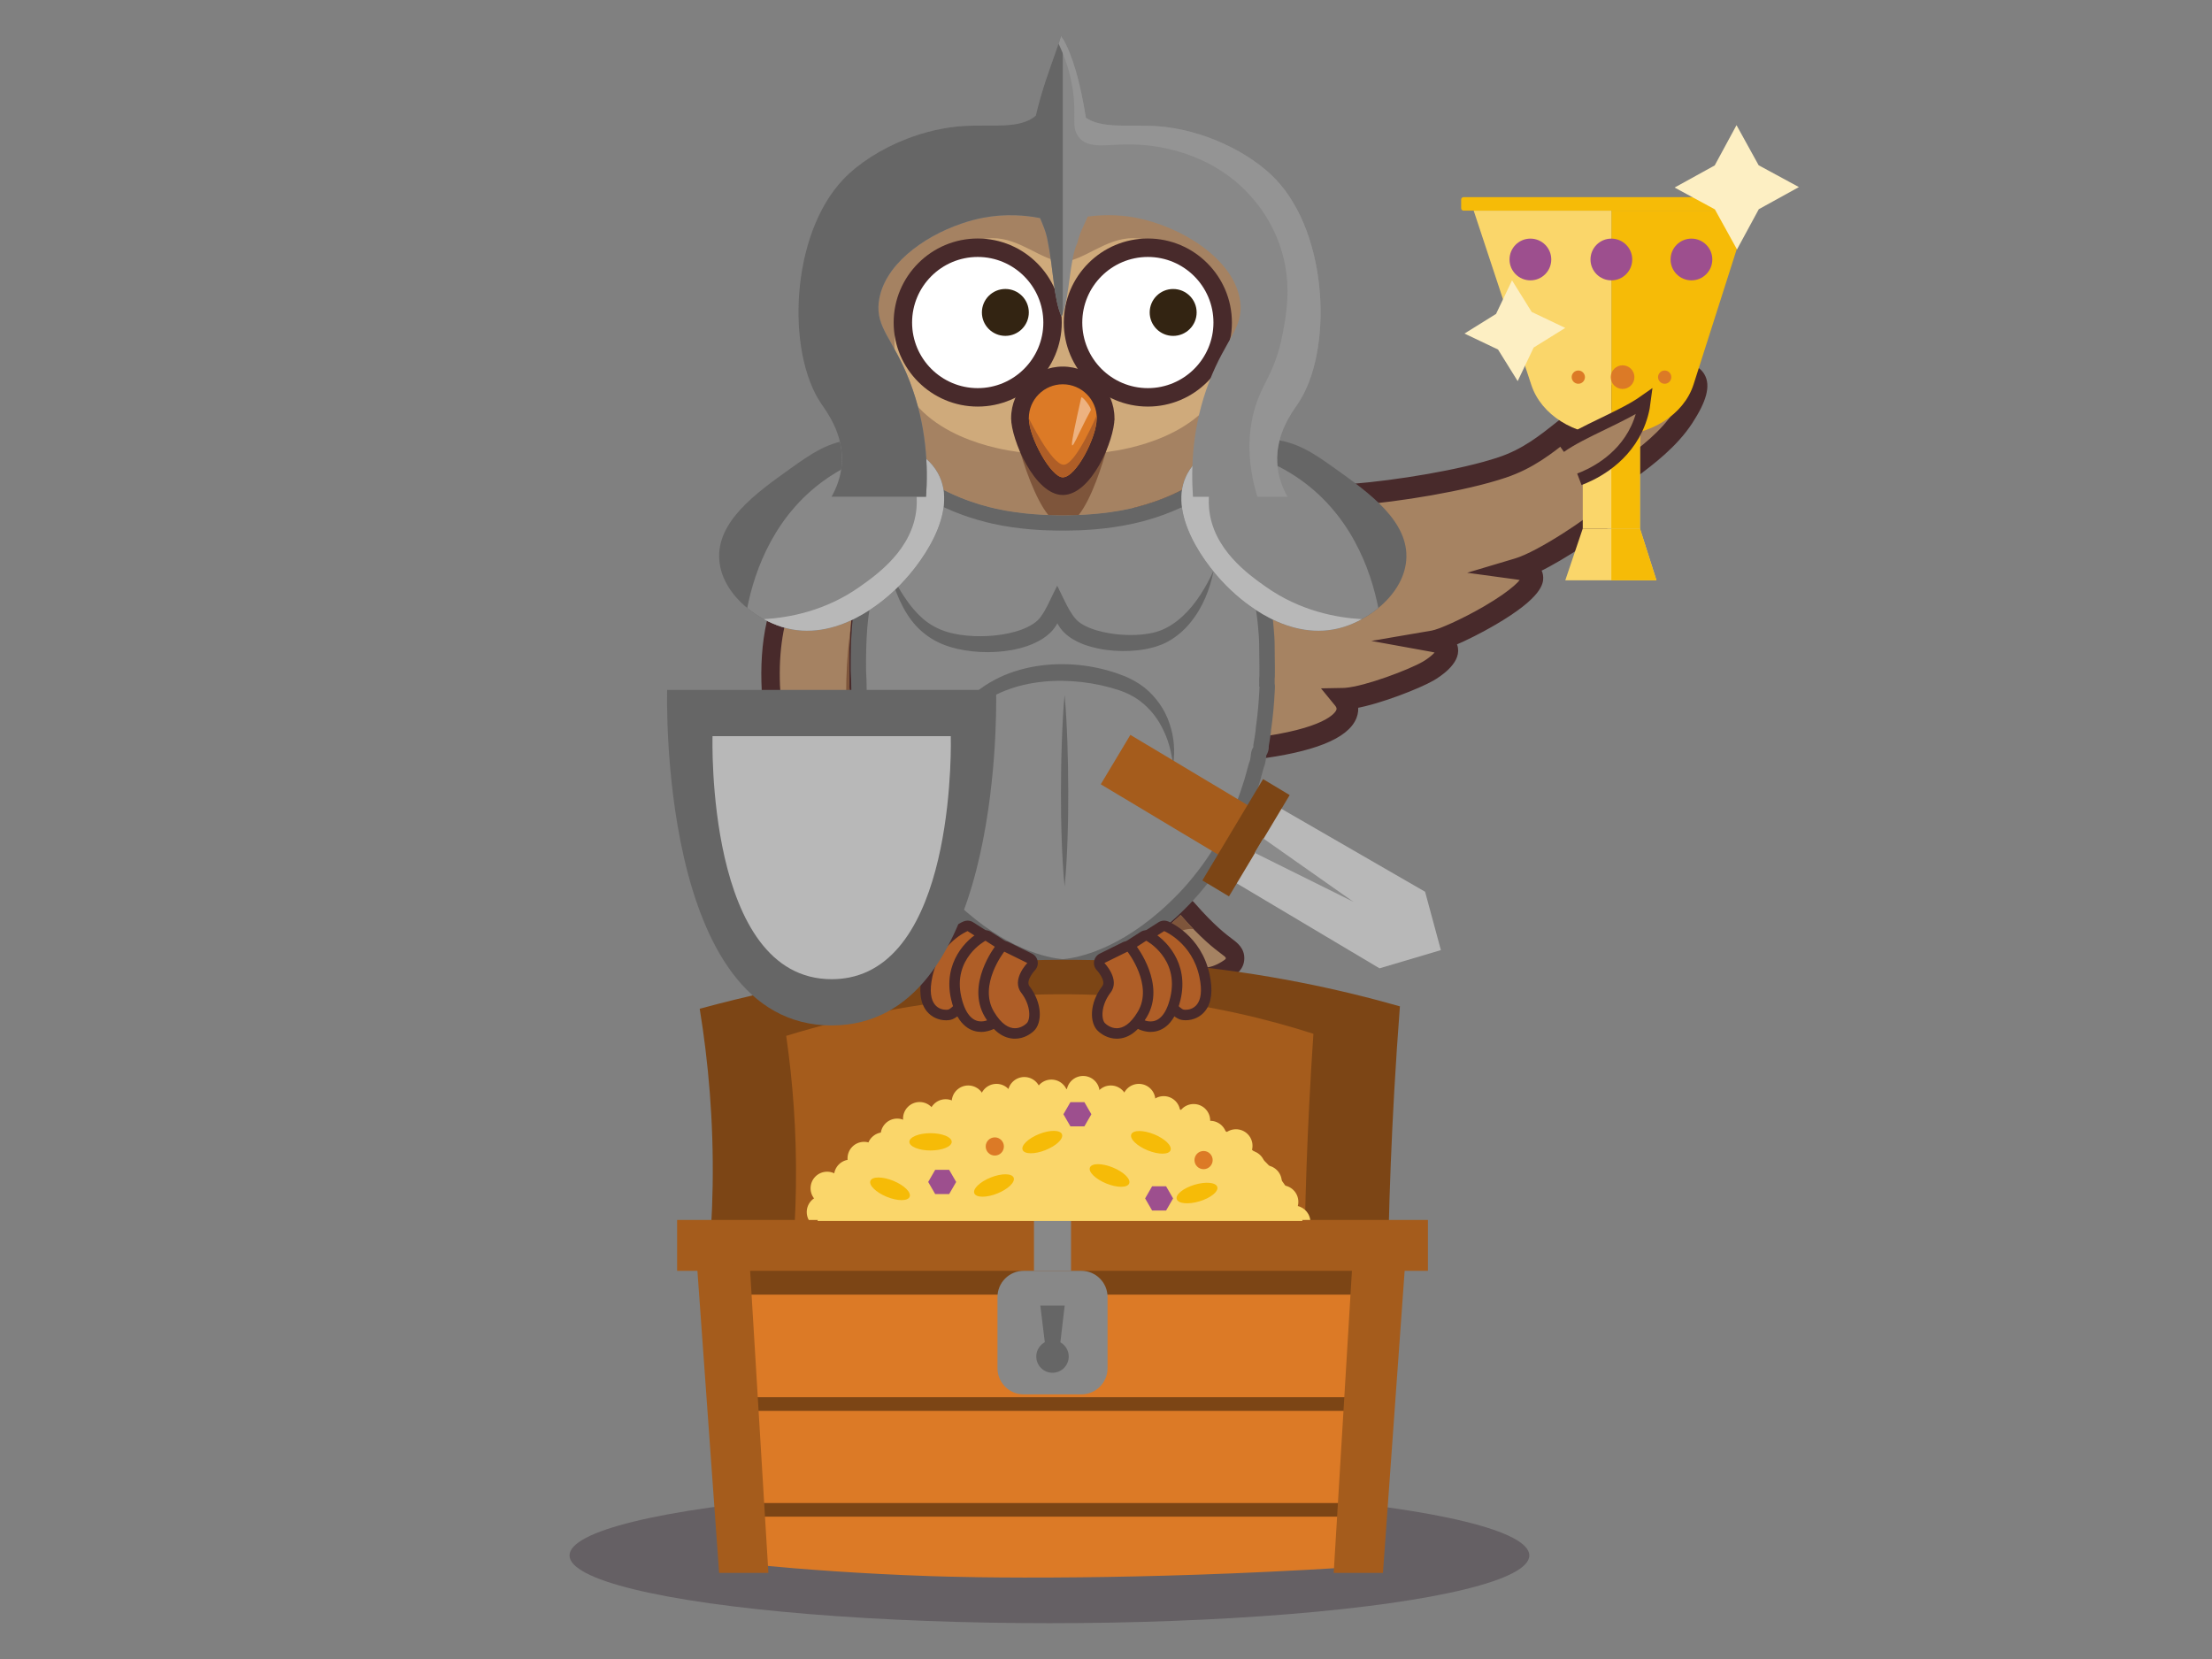 <?xml version="1.0" encoding="utf-8"?>
<!-- Generator: Adobe Illustrator 24.1.2, SVG Export Plug-In . SVG Version: 6.00 Build 0)  -->
<svg version="1.1" id="Слой_1" xmlns="http://www.w3.org/2000/svg" xmlns:xlink="http://www.w3.org/1999/xlink" x="0px" y="0px"
	 viewBox="0 0 933.87 700.4" style="enable-background:new 0 0 933.87 700.4;" xml:space="preserve">
<rect x="0" y="0" width="933.87" height="700.4" fill="#808080" stroke="none"/>
<style type="text/css">
	.st0{opacity:0.3;fill:#271424;}
	.st1{fill:#A68362;}
	.st2{fill:#482A2B;stroke:#482A2B;stroke-width:2.934;stroke-linecap:round;stroke-miterlimit:10;}
	.st3{fill:#A58262;}
	.st4{fill:#482A2B;}
	.st5{fill:#888888;}
	.st6{fill:#666666;}
	.st7{fill:#CFAA7B;}
	.st8{clip-path:url(#SVGID_2_);}
	.st9{fill:#7E553B;}
	.st10{fill:#DC7A26;}
	.st11{clip-path:url(#SVGID_4_);fill:#AF5E27;}
	.st12{clip-path:url(#SVGID_8_);fill:#7E553B;}
	.st13{clip-path:url(#SVGID_10_);}
	.st14{clip-path:url(#SVGID_14_);}
	.st15{fill:none;}
	.st16{fill:#EDB280;}
	.st17{fill:#FFFFFF;}
	.st18{fill:#332412;}
	.st19{fill:#B8B8B8;}
	.st20{fill:#949494;}
	.st21{fill:#FAD66A;}
	.st22{fill:#F6BB07;}
	.st23{fill:#9D4F8E;}
	.st24{fill:#FDEFC3;}
	.st25{fill:#A68362;stroke:#482A2B;stroke-width:5.196;stroke-miterlimit:10;}
	.st26{fill:#7C4515;}
	.st27{fill:#A55C1C;}
	.st28{fill:#AF5E27;}
	.st29{fill:#8A8A8A;}
</style>
<g>
	<ellipse class="st0" cx="443.05" cy="656.68" rx="202.6" ry="28.6"/>
	<g>
		<path class="st1" d="M529.29,316.08c-19.68-6.14-19.38-0.11-29.8-11.56c-13.61-15.74-42.57-65.8-42.57-65.8
			c8.92-9.7,44.87-36.07,48.06-39.44c3.19-3.36,5.18,8.58,21.55,10.05c16.37,1.47,21.42,0.12,35.62-0.06
			c15.55-0.19,51.82-5.14,72.03-11.93c20.22-6.79,28.41-21.27,49.41-31.24c21-9.96,43.32-15.01,27.08,9.96
			c-9.25,14.22-25.85,22.89-31.26,28.85c11.23-0.11,4,7.98,0.38,11.38c-6.2,5.82-28.2,20.65-38.84,23.83
			c22.81,3.12-26.33,28.98-35.71,30.59c11.94,2.16,2.51,9.83-2.37,12.64c-6.67,3.84-27.02,11.48-35.65,11.64
			C572.01,300.85,568.25,311.27,529.29,316.08z"/>
		<path class="st2" d="M528.37,319.04c-7.08-2.2-11.51-2.79-14.74-3.21c-6.49-0.85-9.41-1.51-16.48-9.28
			c-13.65-15.78-41.72-64.22-42.9-66.28l-1.14-1.97l1.54-1.68c5.87-6.39,22.7-19.46,34.98-29.01c6.23-4.84,12.12-9.42,13.11-10.46
			c1.11-1.17,2.28-1.49,3.06-1.55c2.33-0.18,3.93,1.43,5.62,3.14c2.66,2.68,6.67,6.73,15.4,7.51c10.84,0.97,16.44,0.69,23.54,0.34
			c3.32-0.16,7.09-0.35,11.76-0.41c2.51-0.03,5.58-0.19,9.14-0.47c17.96-1.42,45.77-5.86,61.94-11.3
			c10.39-3.49,17.58-9.22,25.19-15.28c6.83-5.45,13.89-11.07,23.87-15.82c6.03-2.86,17.38-7.76,25.62-8.41
			c5.15-0.41,8.65,0.88,10.4,3.83c2.41,4.04,0.81,10.09-5.01,19.04c-6.42,9.87-16.22,17.19-23.37,22.54
			c-1.39,1.04-2.72,2.03-3.9,2.95c1,0.64,1.72,1.5,2.15,2.56c1.34,3.33-0.76,7.61-6.23,12.75c-5.45,5.11-21.42,16.11-33.14,21.74
			c0.94,1.13,1.25,2.38,1.27,3.5c0.03,1.79,0.12,7.25-19.46,18.69c-5.94,3.47-12.41,6.71-17.5,8.83c0.5,0.7,0.83,1.48,0.98,2.35
			c1,5.76-7.12,10.92-9.63,12.37c-5.69,3.27-22.08,9.74-32.62,11.57c0.3,1.66,0.14,3.36-0.51,5c-3.19,7.96-17.19,13.52-41.63,16.54
			l-0.67,0.08L528.37,319.04z M567.17,291.9c0.29,0,0.6-0.02,0.93-0.05c8.76-0.69,27.42-7.83,33.24-11.18
			c3.66-2.11,6.2-4.73,6.56-5.83c-0.29-0.22-1.13-0.69-3.2-1.07l-17.31-3.14l17.34-2.97c3.18-0.54,12.96-4.84,22.45-10.35
			c12.69-7.38,16.2-11.8,16.62-13.19c-0.32-0.21-1.2-0.63-3.26-0.91l-14.21-1.94l13.74-4.1c10.03-2.99,31.64-17.52,37.6-23.12
			c2.94-2.76,4.23-4.81,4.57-5.74c-0.43-0.13-1.28-0.3-2.8-0.28l-7.1,0.07l4.77-5.26c2.03-2.24,5.3-4.68,9.07-7.5
			c7.16-5.35,16.07-12.01,21.89-20.95c6.25-9.61,5.04-12.22,4.88-12.49c-0.31-0.51-1.69-1.04-4.58-0.81
			c-5.38,0.43-13.7,3.21-23.45,7.83c-9.34,4.43-16.12,9.84-22.67,15.06c-8.05,6.41-15.65,12.48-27.08,16.31
			c-16.82,5.65-44.64,10.11-63.43,11.6c-3.69,0.29-6.91,0.46-9.55,0.49c-4.56,0.06-8.1,0.23-11.53,0.4
			c-7.05,0.35-13.14,0.65-24.4-0.36c-10.98-0.98-16.36-6.41-19.25-9.32c-0.24-0.24-0.51-0.51-0.76-0.76
			c-1.96,1.72-6.09,4.94-12.82,10.16c-11.11,8.64-25.99,20.19-32.64,26.69c5.57,9.52,29.32,49.73,40.99,63.24
			c5.77,6.35,7.37,6.55,12.64,7.25c3.36,0.44,7.92,1.04,15.13,3.24c30.21-3.82,35.17-10.61,35.97-12.61
			c0.17-0.41,0.66-1.65-0.71-3.34l-4.05-4.95L567.17,291.9z"/>
	</g>
	<g>
		<path class="st3" d="M389.19,412.42c-3.29,0-6.65-1.08-9.99-3.22c-1.47-0.93-3.28-2.08-3.37-4.5c-0.09-2.47,1.66-3.77,3.51-5.16
			c2.58-1.92,7.94-5.93,16.62-15.87c0.7-0.8,1.69-1.28,2.75-1.33c0.06,0,0.12,0,0.18,0c1,0,1.96,0.38,2.68,1.07
			c2.72,2.57,5.43,4.94,8.05,7.03c1.65,1.31,1.96,3.7,0.69,5.39c-0.35,0.47-0.73,1.01-1.16,1.61c-1.29,1.83-3.06,4.34-5.77,7.44
			C399,409.89,394.22,412.42,389.19,412.42z"/>
		<path class="st4" d="M398.9,386.25c2.81,2.67,5.6,5.09,8.31,7.25c-1.43,1.91-3.26,4.83-6.74,8.82c-3.4,3.87-7.1,6.21-11.27,6.21
			c-2.47,0-5.09-0.81-7.89-2.6C376.86,403.11,381.53,406.14,398.9,386.25 M398.9,378.45c-0.12,0-0.24,0-0.37,0.01
			c-2.12,0.1-4.11,1.06-5.5,2.66c-8.41,9.63-13.55,13.47-16.02,15.31c-2.09,1.56-5.24,3.91-5.07,8.43c0.17,4.47,3.54,6.6,5.15,7.63
			c3.99,2.55,8.06,3.84,12.1,3.84c6.2,0,11.97-2.98,17.13-8.86c2.86-3.27,4.69-5.87,6.03-7.77c0.4-0.57,0.76-1.08,1.09-1.52
			c2.53-3.38,1.92-8.15-1.39-10.78c-2.54-2.02-5.16-4.31-7.8-6.81C402.81,379.21,400.89,378.45,398.9,378.45L398.9,378.45z"/>
	</g>
	<g>
		<path class="st3" d="M379.25,392.52c-1.66,0-3.43-0.15-5.27-0.44c-10.63-1.69-20.09-14.62-26.16-25.16
			c-17.72-30.79-29.88-80.82-17.51-112.89c12.32-31.96,35.09-48.24,47.57-55.1c0.59-0.32,1.23-0.48,1.88-0.48
			c0.9,0,1.79,0.31,2.51,0.91c1.48,1.25,3,2.42,4.51,3.5c0.93,0.66,1.52,1.69,1.62,2.82s-0.29,2.25-1.08,3.07
			c-8.03,8.3-21.87,26.63-24.29,56.19l-0.03,0.43c-0.14,1.92-0.28,3.89-0.4,5.9c-0.05,1.01-0.08,2.07-0.12,3.13l-0.04,1.36
			c-0.01,0.3-0.02,0.64-0.03,0.98c-0.01,0.34-0.03,0.69-0.03,1.04c-0.04,1.94-0.05,3.97-0.02,6.25l0,0.35c0-0.01,0-0.06-0.01-0.12
			c0.01,0.09,0.01,0.19,0.01,0.28c0.46,37.98,11.63,69.16,33.2,92.67c1.03,1.12,1.31,2.74,0.72,4.14c-3.11,7.41-8.83,11.17-17,11.17
			C379.28,392.52,379.25,392.52,379.25,392.52z"/>
		<path class="st4" d="M379.75,202.35c1.56,1.31,3.14,2.54,4.76,3.69c-7.85,8.11-22.82,27.43-25.37,58.58
			c-0.15,2.08-0.31,4.23-0.43,6.42c-0.08,1.5-0.11,3.05-0.16,4.59c-0.02,0.7-0.06,1.37-0.07,2.08c-0.05,2.08-0.05,4.22-0.02,6.37
			c0,0.17-0.02,0.33,0,0.5c0.37,30.38,7.86,66.51,34.22,95.26c-2.42,5.78-6.64,8.78-13.4,8.78c-0.01,0-0.02,0-0.03,0
			c-1.44,0-2.99-0.13-4.67-0.39c-23.84-3.8-57.99-87.81-40.64-132.79C345.69,224.95,367.13,209.29,379.75,202.35 M379.75,194.56
			c-1.29,0-2.58,0.32-3.75,0.96c-12.94,7.12-36.56,24-49.33,57.11c-12.8,33.2-0.4,84.66,17.77,116.23
			c6.49,11.28,16.78,25.12,28.92,27.06c2.05,0.32,4.03,0.49,5.89,0.49c9.77,0,16.89-4.69,20.62-13.56c1.18-2.81,0.61-6.04-1.44-8.28
			c-20.9-22.79-31.72-53.1-32.17-90.09c0-0.05,0-0.09,0-0.14c0-0.09,0-0.18,0-0.27c0-0.04,0-0.08,0-0.11
			c-0.03-2.22-0.03-4.21,0.01-6.08c0.01-0.37,0.02-0.69,0.03-1c0.01-0.35,0.03-0.69,0.03-1.04c0.01-0.45,0.03-0.89,0.04-1.34
			c0.03-1.07,0.06-2.08,0.11-3.05c0.11-1.9,0.25-3.83,0.38-5.69l0.04-0.54c2.33-28.32,15.53-45.84,23.2-53.76
			c1.58-1.63,2.37-3.87,2.16-6.13c-0.21-2.26-1.39-4.32-3.24-5.64c-1.43-1.01-2.86-2.13-4.26-3.3
			C383.33,195.18,381.54,194.56,379.75,194.56L379.75,194.56z"/>
	</g>
	<g>
		<path class="st3" d="M415.08,435.32c-8.34,0-18.51-14.54-19.05-19.58c-0.59-5.82,3.83-11.38,8.95-17.81l1.2-1.51
			c0.78-0.98,1.51-1.83,2.05-2.46c0.77-0.89,1.85-1.35,2.95-1.35c0.79,0,1.59,0.24,2.28,0.74c4.75,3.43,9.67,6.37,14.63,8.73
			c1.73,0.82,2.61,2.78,2.06,4.62c-0.21,0.72-0.44,1.55-0.7,2.5c-1.17,4.29-2.94,10.77-6.96,20.62
			C421.06,433.31,418.36,435.32,415.08,435.32z"/>
		<path class="st4" d="M411.19,396.5c5.47,3.95,10.62,6.89,15.24,9.09c-1.16,3.94-2.68,10.86-7.53,22.75
			c-0.9,2.19-2.25,3.08-3.8,3.08c-5.84,0-14.79-12.47-15.18-16.09c-0.47-4.58,4.12-9.9,9.33-16.49
			C409.94,397.95,410.59,397.2,411.19,396.5 M411.19,388.71c-2.2,0-4.37,0.93-5.91,2.7c-0.56,0.65-1.33,1.55-2.16,2.59
			c-0.4,0.5-0.8,1-1.19,1.5c-5.65,7.1-10.53,13.23-9.78,20.61c0.56,5.26,5.76,11.77,7.34,13.65c5.3,6.27,10.54,9.45,15.59,9.45
			c4.86,0,8.98-2.96,11.01-7.91c4.12-10.08,5.92-16.7,7.12-21.08c0.25-0.92,0.47-1.72,0.68-2.42c1.09-3.68-0.66-7.6-4.13-9.25
			c-4.74-2.26-9.46-5.07-14.02-8.37C414.38,389.19,412.78,388.71,411.19,388.71L411.19,388.71z"/>
	</g>
	<g>
		<path class="st3" d="M508.07,412.42c-5.05,0-9.82-2.54-14.2-7.54c-2.75-3.14-4.54-5.67-5.84-7.52c-0.39-0.56-0.74-1.06-1.07-1.5
			c-1.25-1.69-0.94-4.07,0.72-5.38c2.66-2.1,5.38-4.46,8.08-7.01c0.73-0.68,1.68-1.06,2.68-1.06c0.06,0,0.13,0,0.19,0
			c1.06,0.05,2.05,0.53,2.75,1.33c8.63,9.88,13.98,13.88,16.55,15.8c1.85,1.39,3.61,2.7,3.51,5.16c-0.09,2.42-1.9,3.57-3.35,4.49
			C514.71,411.34,511.35,412.42,508.07,412.42z"/>
		<path class="st4" d="M498.43,386.31c17.3,19.81,21.96,16.8,17.53,19.62c-2.81,1.79-5.43,2.6-7.89,2.6
			c-4.17,0-7.88-2.34-11.27-6.21c-3.46-3.94-5.29-6.85-6.72-8.78C492.82,391.39,495.6,388.98,498.43,386.31 M498.43,378.51
			c-1.98,0-3.9,0.76-5.35,2.13c-2.62,2.47-5.25,4.75-7.82,6.78c-3.31,2.61-3.94,7.37-1.44,10.76c0.31,0.42,0.65,0.9,1.02,1.43
			c1.35,1.92,3.21,4.56,6.1,7.86c5.14,5.88,10.9,8.86,17.13,8.86c4.03,0,8.09-1.29,12.08-3.82c1.63-1.04,5-3.18,5.17-7.64
			c0.17-4.51-2.99-6.87-5.07-8.43c-2.46-1.84-7.59-5.67-15.94-15.24c-1.39-1.6-3.38-2.56-5.5-2.66
			C498.68,378.52,498.56,378.51,498.43,378.51L498.43,378.51z"/>
	</g>
	<g>
		<path class="st3" d="M482.17,435.32c-3.27,0-5.97-2-7.4-5.5c-4.03-9.87-5.8-16.36-6.97-20.65c-0.25-0.92-0.47-1.73-0.68-2.44
			c-0.54-1.84,0.34-3.8,2.07-4.62c4.95-2.34,9.88-5.27,14.64-8.71c0.69-0.5,1.49-0.74,2.28-0.74c1.08,0,2.14,0.44,2.91,1.3
			c0.81,0.9,1.45,1.67,2.08,2.48l1.23,1.54c5.1,6.41,9.5,11.94,8.91,17.73C500.7,420.77,490.53,435.32,482.17,435.32z"/>
		<path class="st4" d="M486.1,396.56c0.6,0.67,1.24,1.41,1.91,2.28c5.21,6.59,9.8,11.91,9.34,16.49
			c-0.38,3.62-9.34,16.09-15.18,16.09c-1.55,0-2.9-0.88-3.8-3.08c-4.84-11.84-6.36-18.76-7.52-22.71
			C475.49,403.44,480.64,400.51,486.1,396.56 M486.1,388.77c-1.59,0-3.19,0.48-4.56,1.48c-4.56,3.3-9.28,6.11-14.02,8.35
			c-3.47,1.64-5.23,5.56-4.15,9.24c0.2,0.69,0.42,1.47,0.66,2.37c1.2,4.38,3,11,7.12,21.09c2.04,4.96,6.15,7.92,11.01,7.92
			c5.05,0,10.3-3.18,15.6-9.45c1.58-1.87,6.79-8.39,7.34-13.63c0.75-7.39-4.11-13.5-9.73-20.57c-0.4-0.51-0.81-1.02-1.22-1.54
			c-0.89-1.14-1.7-2.06-2.23-2.66C490.38,389.65,488.25,388.77,486.1,388.77L486.1,388.77z"/>
	</g>
	<g>
		<path class="st3" d="M444.06,456.32c-5.84,0-14.16-8.24-16.58-10.77c-7.27-7.62-7.12-10.9-7.07-11.97
			c0.29-6.77,3.25-15.27,5.63-22.1c0.62-1.77,1.2-3.43,1.68-4.92c0.33-1.02,1.07-1.86,2.04-2.32c0.53-0.25,1.1-0.37,1.67-0.37
			c0.48,0,0.97,0.09,1.43,0.27c5.56,2.19,9.91,3.15,12.59,3.57c1.88,0.3,3.27,1.91,3.29,3.82c0.05,5.72,0.04,13.02-0.02,22.97
			c-0.03,4.58-0.05,12.25-0.05,16.06c0,0.37,0.03,0.69,0.08,0.95c0.4,1.92-0.7,3.84-2.55,4.47
			C445.52,456.21,444.82,456.32,444.06,456.32z"/>
		<path class="st4" d="M431.44,407.76c5.64,2.22,10.25,3.29,13.41,3.79c0.06,6.86,0.02,15.28-0.02,22.92
			c-0.03,4.59-0.05,12.26-0.05,16.08c0,0.6,0.05,1.18,0.16,1.74c-0.26,0.09-0.54,0.14-0.88,0.14c-5.32,0-19.95-14.43-19.75-18.67
			C424.65,425.86,429.15,414.83,431.44,407.76 M431.44,399.97c-1.14,0-2.28,0.25-3.33,0.75c-1.94,0.92-3.42,2.6-4.08,4.65
			c-0.46,1.42-1.04,3.08-1.65,4.83c-2.46,7.07-5.53,15.87-5.85,23.23c-0.13,2.78,0.68,7,8.14,14.82
			c4.27,4.47,12.47,11.98,19.4,11.98c1.18,0,2.32-0.19,3.41-0.56c3.71-1.27,5.89-5.1,5.1-8.94c0,0,0,0,0,0c0,0,0-0.06,0-0.17
			c0-3.7,0.01-11.35,0.05-16.03c0.04-6.29,0.08-15.52,0.02-23.04c-0.03-3.81-2.81-7.04-6.58-7.64c-2.48-0.39-6.54-1.29-11.77-3.35
			C433.37,400.15,432.4,399.97,431.44,399.97L431.44,399.97z"/>
	</g>
	<g>
		<path class="st3" d="M453.19,456.32c-0.76,0-1.47-0.12-2.15-0.36c-1.82-0.63-2.9-2.5-2.55-4.39c0.06-0.33,0.1-0.69,0.1-1.02
			c0-3.81-0.03-11.47-0.06-16.06l0-0.96c-0.03-7.22-0.06-15.41,0-21.99c0.02-1.89,1.4-3.5,3.27-3.8c2.73-0.45,7.13-1.43,12.6-3.57
			c0.46-0.18,0.94-0.27,1.42-0.27c0.57,0,1.14,0.13,1.66,0.37c0.97,0.46,1.71,1.3,2.04,2.32c0.48,1.48,1.06,3.13,1.67,4.89
			c2.39,6.83,5.36,15.32,5.65,22.11c0.05,1.08,0.19,4.38-7.15,12.04C467.29,448.14,459.01,456.32,453.19,456.32z"/>
		<path class="st4" d="M465.82,407.8c2.3,7.07,6.8,18.07,7.13,25.96c0.18,4.23-14.43,18.67-19.76,18.67c-0.33,0-0.61-0.05-0.87-0.14
			c0.1-0.55,0.16-1.14,0.16-1.74c0-3.82-0.03-11.49-0.06-16.08c-0.03-7.63-0.07-16.05,0-22.89C455.58,411.07,460.2,410,465.82,407.8
			 M465.82,400c-0.96,0-1.93,0.18-2.85,0.54c-5.14,2.02-9.25,2.94-11.8,3.35c-3.74,0.61-6.5,3.82-6.54,7.61
			c-0.07,6.64-0.03,14.88,0,22.15l0,0.86c0.03,4.76,0.06,12.34,0.06,16.05c0,0.09-0.01,0.21-0.03,0.3
			c-0.71,3.79,1.45,7.52,5.09,8.79c1.09,0.38,2.25,0.57,3.44,0.57c6.89,0,15.06-7.45,19.31-11.89c7.53-7.86,8.36-12.1,8.23-14.91
			c-0.32-7.37-3.39-16.16-5.86-23.23c-0.61-1.74-1.18-3.39-1.64-4.8c-0.66-2.04-2.14-3.72-4.08-4.64
			C468.1,400.25,466.96,400,465.82,400L465.82,400z"/>
	</g>
	<g>
		<path class="st5" d="M448.69,408.2c-0.13,0-0.25-0.01-0.38-0.02l-1.63-0.19c-7.46-0.97-27.07-5.67-49.05-28.35
			c-5.09-5.22-9.64-10.93-13.9-17.46c-0.1-0.14-0.57-0.82-0.57-0.82c-0.07-0.1-0.13-0.2-0.18-0.3c-0.41-0.64-0.79-1.29-1.17-1.93
			c-0.25-0.43-0.5-0.86-0.77-1.28c-0.04-0.06-0.36-0.63-0.49-0.85c-0.16-0.28-0.32-0.56-0.49-0.83c-0.02-0.03-0.04-0.06-0.06-0.09
			c-0.89-1.57-1.75-3.17-2.56-4.77c-0.03-0.06-0.06-0.11-0.09-0.17c0,0-0.39-0.77-0.48-0.95c-1.27-2.58-2.35-4.92-3.32-7.24
			l-0.22-0.52c-0.15-0.35-0.31-0.71-0.45-1.07c-0.05-0.1-0.1-0.21-0.14-0.31c-0.11-0.28-0.26-0.56-0.41-0.85
			c-0.45-0.89-1-1.96-1.14-3.27c-0.75-2.05-1.45-4.18-2.16-6.5c-0.02-0.05-0.03-0.1-0.04-0.15c-0.34-1.12-0.66-2.23-0.98-3.34
			c-0.34-1.23-0.66-2.43-0.96-3.64c-0.03-0.12-0.05-0.25-0.07-0.37c-0.19-0.81-0.36-1.62-0.53-2.44l-0.18-0.85
			c-0.26-1.16-0.47-2.34-0.67-3.48c-0.09-0.52-0.18-1.04-0.28-1.55c-0.14-0.72-0.3-1.72-0.3-2.8c0-0.51-0.16-1.18-0.33-1.89
			c-0.14-0.57-0.29-1.22-0.4-1.91c-0.05-0.35-0.11-0.65-0.17-0.94c-0.15-0.73-0.33-1.56-0.33-2.51c0-0.36-0.1-0.86-0.2-1.38
			c-0.06-0.31-0.13-0.65-0.18-1.01c-0.08-0.22-0.13-0.46-0.15-0.7c-0.1-0.98-0.17-1.95-0.25-2.92l-0.08-1.04
			c-0.01-0.09-0.01-0.17-0.01-0.26c0-0.14,0.01-0.28,0.03-0.42c-0.26-3.44-0.39-6.84-0.39-10.11c0-0.51-0.04-1.01-0.07-1.5
			c-0.04-0.62-0.09-1.26-0.09-1.95c-0.03-5.45,0.01-11.91,0.52-18.33c2.59-31.6,18.57-50.55,25.32-57.24
			c0.62-0.62,1.45-0.94,2.29-0.94c0.57,0,1.14,0.15,1.66,0.45c10.34,6.13,20.72,9.23,27.61,10.76c11.05,2.46,21.93,2.82,27.43,2.82
			c0.04,0,0.08,0,0.13,0c0.49,0,0.92,0,1.26-0.01c0.02,0,0.11,0,0.14,0c0.36,0.01,0.78,0.01,1.28,0.01c0.04,0,0.08,0,0.12,0
			c5.5,0,16.38-0.37,27.41-2.82c6.88-1.52,17.26-4.62,27.61-10.76c0.51-0.31,1.09-0.45,1.66-0.45c0.84,0,1.66,0.32,2.29,0.94
			c6.75,6.69,22.71,25.67,25.29,57.23l0.06,0.66c0.18,2.18,0.37,4.44,0.37,6.73c0,1.77,0.03,3.53,0.06,5.3
			c0.04,2.51,0.09,5.12,0.04,7.7c0,0.31-0.03,0.67-0.07,1.02c-0.01,0.12-0.03,0.23-0.03,0.35c0,0.37,0.01,0.71,0.01,1.06
			c0.01,0.43,0.02,0.88,0.01,1.33c0.08,0.29,0.12,0.59,0.12,0.87c0,0.08,0,0.16-0.01,0.23c-0.03,0.39-0.04,0.77-0.06,1.18
			c-0.29,5.82-0.78,11.09-1.51,16.15c-0.02,0.15-0.03,0.3-0.05,0.46c-0.01,0.07-0.01,0.15-0.02,0.22c0,0.04,0,0.08,0,0.13
			c0,0.16-0.01,0.32-0.04,0.48l-0.22,1.48c-0.22,1.48-0.44,3.01-0.73,4.55c0,0.04,0,0.08,0.01,0.12c0.01,0.16,0.01,0.32,0.01,0.49
			c0,0.65-0.19,1.29-0.56,1.82c-0.37,0.55-0.45,1.14-0.57,2.23c-0.07,0.64-0.15,1.36-0.34,2.14c-0.12,0.5-0.29,0.92-0.42,1.27
			c-0.05,0.13-0.11,0.25-0.14,0.38c0,0.01-0.02,0.09-0.03,0.1c-0.42,1.63-0.84,3.17-1.28,4.66c-0.15,0.56-0.34,1.2-0.53,1.84
			l-0.15,0.5c-0.02,0.08-0.05,0.16-0.08,0.23c-1.13,3.65-2.3,6.99-3.59,10.21c-0.03,0.09-0.06,0.18-0.1,0.27
			c-0.26,0.64-0.54,1.27-0.82,1.89c-1.03,2.46-2.21,5.03-3.49,7.57c-0.02,0.04-0.29,0.58-0.3,0.61
			c-3.26,6.41-7.11,12.53-11.46,18.21l-0.1,0.13c-0.22,0.28-0.43,0.57-0.65,0.84c-0.01,0.01-0.08,0.1-0.09,0.11
			c-2.78,3.56-5.37,6.55-7.93,9.19c-21.98,22.68-41.6,27.38-49.02,28.34l-1.67,0.2C448.94,408.19,448.81,408.2,448.69,408.2z"/>
		<g>
			<path class="st6" d="M506.84,210c6.59,6.54,21.85,24.72,24.34,55.19c0.2,2.37,0.42,4.75,0.42,7.13v0.02
				c0,4.27,0.17,8.61,0.1,12.92c0,0.49-0.1,0.96-0.1,1.43c0,0.01,0,0.02,0,0.02c0,1.05,0.05,2.09,0.01,3.17c0,0,0.14,0.04,0.14,0.07
				c-0.03,0.43-0.05,0.85-0.06,1.29c-0.26,5.28-0.73,10.55-1.48,15.81c-0.06,0.42-0.07,0.82-0.13,1.24c0,0,0.04,0.01,0.04,0.02
				c-0.3,2.01-0.56,4.02-0.95,6.01c-0.07,0.37-0.02,0.73-0.02,1.1v0c-1.23,1.82-0.95,3.62-1.38,5.44c-0.13,0.53-0.43,1.08-0.56,1.61
				l-0.01,0.03c-0.39,1.54-0.81,3.09-1.26,4.61c-0.21,0.78-0.44,1.55-0.67,2.34l-0.02,0.06c-1.07,3.48-2.26,6.91-3.63,10.3
				c0,0.02,0,0.03,0,0.03c-0.25,0.6-0.51,1.21-0.78,1.8c-1.05,2.51-2.2,5-3.43,7.45c-0.11,0.19-0.18,0.38-0.29,0.58v0.01
				c-3.13,6.15-6.82,12.06-11.14,17.7c-0.24,0.31-0.47,0.62-0.71,0.92c-0.05,0.06-0.1,0.12-0.15,0.19c-2.38,3.05-4.9,6.03-7.67,8.88
				c-21.23,21.9-39.87,26.44-47.11,27.39l-1.63,0.19l-1.63-0.19c-7.24-0.94-25.87-5.48-47.1-27.39c-5.2-5.33-9.63-11.03-13.52-16.98
				c-0.2-0.3-0.41-0.59-0.61-0.88c0-0.02,0-0.02,0-0.02c-0.71-1.11-1.33-2.23-2.02-3.35l-0.03-0.06c-0.32-0.54-0.62-1.08-0.95-1.61
				c-0.9-1.59-1.75-3.18-2.57-4.81l-0.02-0.02c-0.17-0.33-0.32-0.65-0.5-0.98c-1.14-2.3-2.21-4.63-3.2-6.99
				c-0.26-0.6-0.53-1.21-0.77-1.82c-0.01,0-0.03-0.02-0.03-0.02c-0.47-1.17-1.35-2.34-1.35-3.52c0-0.11-0.06-0.21-0.09-0.3
				c-0.79-2.16-1.51-4.33-2.17-6.53v-0.02c-0.36-1.15-0.68-2.28-1.01-3.42c-0.33-1.18-0.64-2.36-0.93-3.54l0.02-0.02
				c-0.29-1.18-0.52-2.35-0.77-3.54c-0.37-1.65-0.62-3.31-0.93-4.96c-0.14-0.74-0.25-1.47-0.25-2.2c0-0.01,0-0.02,0-0.02
				c0-1.41-0.55-2.83-0.76-4.26c-0.13-0.99-0.47-1.98-0.47-2.98v-0.01c0-1.13-0.37-2.26-0.48-3.39l-0.07-0.02
				c-0.13-1.3-0.22-2.6-0.32-3.89c0-0.03,0.06-0.08,0.06-0.08c-0.28-3.48-0.43-6.96-0.43-10.45v-0.02c0-1.15-0.17-2.29-0.17-3.44
				c-0.04-6.06,0.03-12.1,0.51-18.07c2.5-30.47,17.76-48.65,24.37-55.19c10.65,6.31,21.38,9.55,28.57,11.14
				c11.35,2.53,22.5,2.9,28.13,2.9c0.57,0,1.06,0,1.46-0.01c0.4,0.01,0.88,0.01,1.47,0.01c5.63,0,16.78-0.38,28.12-2.9
				C485.47,219.54,496.19,216.31,506.84,210 M390.53,203.5c-1.67,0-3.32,0.64-4.57,1.88c-7.01,6.94-23.6,26.6-26.27,59.27
				c-0.53,6.56-0.57,13.1-0.53,18.64c0,0.77,0.05,1.5,0.1,2.15c0.03,0.47,0.07,0.91,0.07,1.25c0,3.28,0.13,6.66,0.38,10.09
				c-0.01,0.15-0.02,0.3-0.02,0.45c0,0.17,0.01,0.34,0.02,0.51l0.08,1.04c0.07,0.96,0.15,1.96,0.25,2.98
				c0.04,0.4,0.11,0.78,0.22,1.15c0.05,0.31,0.11,0.59,0.16,0.84c0.05,0.27,0.12,0.65,0.14,0.79c0,1.28,0.23,2.36,0.4,3.15
				c0.05,0.24,0.11,0.51,0.12,0.64c0,0.04,0.01,0.08,0.02,0.11c0.12,0.82,0.3,1.55,0.45,2.18c0.1,0.4,0.23,0.96,0.24,1.15
				c0,1.33,0.19,2.52,0.36,3.41c0.09,0.47,0.18,0.98,0.27,1.49c0.2,1.17,0.42,2.37,0.7,3.63l0.17,0.81
				c0.16,0.77,0.33,1.56,0.52,2.37c0.03,0.18,0.07,0.37,0.11,0.55c0.29,1.19,0.61,2.41,0.98,3.71c0.29,1.02,0.62,2.18,0.99,3.38
				c0.02,0.07,0.04,0.14,0.06,0.2c0.68,2.25,1.37,4.33,2.09,6.33c0.26,1.7,0.94,3.03,1.42,3.97c0.1,0.2,0.24,0.47,0.28,0.57
				c0.06,0.16,0.13,0.31,0.2,0.46c0.15,0.37,0.3,0.71,0.44,1.02l0.22,0.5c0.99,2.35,2.09,4.76,3.35,7.32
				c0.02,0.05,0.05,0.1,0.07,0.14c0.08,0.15,0.16,0.31,0.23,0.46c0.08,0.15,0.15,0.31,0.23,0.46c0.04,0.08,0.09,0.17,0.13,0.25
				c0.82,1.61,1.69,3.23,2.58,4.81c0.04,0.06,0.07,0.13,0.11,0.19c0.15,0.25,0.3,0.51,0.45,0.76c0.12,0.21,0.24,0.42,0.36,0.62
				c0.05,0.1,0.11,0.2,0.17,0.3c0.25,0.41,0.5,0.83,0.74,1.24c0.37,0.63,0.75,1.27,1.17,1.94c0.09,0.16,0.19,0.33,0.3,0.48
				l0.25,0.35c0.1,0.14,0.2,0.28,0.3,0.43c4.38,6.69,9.05,12.56,14.28,17.93c22.68,23.41,43.16,28.28,50.91,29.29
				c0.03,0,0.06,0.01,0.09,0.01l1.63,0.19c0.25,0.03,0.5,0.04,0.75,0.04c0.25,0,0.5-0.01,0.75-0.04l1.63-0.19
				c0.03,0,0.06-0.01,0.09-0.01c7.75-1.01,28.24-5.89,50.94-29.31c2.64-2.72,5.3-5.8,8.12-9.4c0,0,0-0.01,0.01-0.01l0.1-0.12
				c0.22-0.28,0.44-0.56,0.66-0.85l0.13-0.17c4.48-5.84,8.44-12.14,11.78-18.72c0.02-0.05,0.05-0.09,0.07-0.14
				c0.05-0.1,0.1-0.2,0.15-0.3l0.02-0.03c0.03-0.05,0.05-0.1,0.08-0.15c1.29-2.58,2.5-5.2,3.58-7.78c0.32-0.72,0.59-1.33,0.83-1.91
				c0.06-0.14,0.11-0.28,0.16-0.42c1.3-3.25,2.48-6.61,3.61-10.26c0.04-0.12,0.08-0.23,0.11-0.35l0.14-0.46
				c0.19-0.66,0.38-1.3,0.56-1.95c0.43-1.47,0.85-2.99,1.27-4.65c0.02-0.05,0.04-0.09,0.05-0.14c0.16-0.4,0.4-0.99,0.57-1.73
				c0.23-0.96,0.33-1.82,0.4-2.52c0.03-0.3,0.08-0.71,0.12-0.91c0.67-1.05,1.03-2.26,1.03-3.51c0-0.13,0-0.25-0.01-0.37
				c0.27-1.47,0.48-2.91,0.68-4.31c0.07-0.49,0.14-0.98,0.22-1.47c0.05-0.32,0.07-0.64,0.07-0.96c0-0.02,0-0.04,0.01-0.06
				c0.01-0.1,0.02-0.2,0.03-0.31c0.74-5.15,1.24-10.52,1.53-16.38c0-0.03,0-0.06,0-0.09c0.01-0.36,0.02-0.7,0.05-1.06
				c0.01-0.16,0.02-0.31,0.02-0.47c0-0.44-0.04-0.86-0.12-1.28c0-0.35-0.01-0.68-0.01-0.99c-0.01-0.29-0.01-0.59-0.01-0.88
				l0.01-0.12c0.03-0.32,0.09-0.79,0.09-1.36c0.04-2.62,0-5.23-0.04-7.76c-0.03-1.8-0.06-3.51-0.06-5.22c0-2.46-0.2-4.78-0.39-7.03
				l-0.06-0.67c-2.66-32.63-19.24-52.31-26.24-59.26c-1.25-1.24-2.9-1.88-4.58-1.88c-1.14,0-2.28,0.3-3.31,0.91
				c-9.99,5.92-20,8.91-26.65,10.38c-10.74,2.39-21.35,2.75-26.72,2.75c-0.07,0-0.14,0-0.21,0c-0.44,0-0.81,0-1.12-0.01
				c-0.04,0-0.09,0-0.13,0c-0.04,0-0.09,0-0.13,0c-0.31,0.01-0.68,0.01-1.1,0.01c-0.07,0-0.15,0-0.22,0
				c-5.37,0-15.98-0.36-26.72-2.75c-6.67-1.47-16.7-4.47-26.67-10.38C392.81,203.8,391.67,203.5,390.53,203.5L390.53,203.5z"/>
		</g>
	</g>
	<path class="st3" d="M420.51,214.79c10.98,2.43,21.92,2.73,26.72,2.73c0.58,0,1.09,0,1.46,0c0.39,0,0.88,0,1.47,0
		c4.79,0,15.74-0.3,26.71-2.73c14.63-3.26,59.08-16.8,59.08-69.93c0-53.11-36.31-69.91-50.94-69.91
		c-14.17,0-25.29,14.68-36.32,15.62c-11.02-0.94-22.15-15.62-36.3-15.62c-14.65,0-50.96,16.79-50.96,69.91
		C361.43,197.99,405.87,211.53,420.51,214.79z"/>
	<g>
		<path class="st7" d="M478.26,100.55c-11.54,0-20.59,9.42-29.57,10.01c-8.98-0.6-18.02-10.01-29.57-10.01
			c-11.9,0-41.48,10.77-41.48,44.8c0,34.05,36.19,42.72,48.11,44.82c10.03,1.75,20.01,1.78,22.94,1.75c2.93,0.03,12.93,0,22.95-1.75
			c11.91-2.09,48.1-10.77,48.1-44.82C519.75,111.32,490.17,100.55,478.26,100.55z"/>
	</g>
	<g>
		<g>
			<g>
				<defs>
					<path id="SVGID_1_" d="M420.51,214.79c10.98,2.43,21.92,2.73,26.72,2.73c0.58,0,1.09,0,1.46,0c0.39,0,0.88,0,1.47,0
						c4.79,0,15.74-0.3,26.71-2.73c14.63-3.26,59.08-16.8,59.08-69.93c0-53.11-36.31-69.91-50.94-69.91
						c-14.17,0-25.29,14.68-36.32,15.62c-11.02-0.94-22.15-15.62-36.3-15.62c-14.65,0-50.96,16.79-50.96,69.91
						C361.43,197.99,405.87,211.53,420.51,214.79z"/>
				</defs>
				<clipPath id="SVGID_2_">
					<use xlink:href="#SVGID_1_"  style="overflow:visible;"/>
				</clipPath>
				<g class="st8">
					<path class="st9" d="M426.88,176.81c0,0,10.21,44.71,22.14,44.71c11.92,0,21.49-44.71,21.49-44.71H426.88z"/>
				</g>
			</g>
		</g>
		<path class="st4" d="M448.69,154.76c-12.02,0-21.81,9.78-21.81,21.81c0,8.87,9.92,32.41,21.81,32.41
			c12.14,0,21.82-23.27,21.82-32.41C470.51,164.54,460.72,154.76,448.69,154.76z M448.69,199.64c-3.03,0-12.46-14.97-12.46-23.06
			c0-6.88,5.6-12.46,12.46-12.46c6.87,0,12.47,5.58,12.47,12.46C461.16,184.75,452.43,199.64,448.69,199.64z"/>
		<path class="st10" d="M448.69,162.24c-7.91,0-14.34,6.42-14.34,14.34c0,7.92,9.36,24.94,14.34,24.94
			c5.61,0,14.35-17.02,14.35-24.94C463.04,168.66,456.6,162.24,448.69,162.24z"/>
		<g>
			<g>
				<defs>
					<path id="SVGID_3_" d="M434.35,176.57c0,7.92,9.36,24.94,14.34,24.94c5.61,0,14.35-17.02,14.35-24.94
						c0-7.92-6.43-14.34-14.35-14.34C440.78,162.24,434.35,168.66,434.35,176.57z"/>
				</defs>
				<clipPath id="SVGID_4_">
					<use xlink:href="#SVGID_3_"  style="overflow:visible;"/>
				</clipPath>
				<path class="st11" d="M434.35,176.57c0,0,9.59,19.63,14.73,19.63c5.14,0,14.01-21.04,14.01-21.04s-1.86,29.45-14.01,29.45
					C436.92,204.62,434.35,176.57,434.35,176.57z"/>
			</g>
		</g>
	</g>
	<g>
		<defs>
			<path id="SVGID_5_" d="M400.45,402.32c-3.38,3.87-7.1,6.21-11.26,6.21c-2.47,0-5.09-0.81-7.89-2.6
				c-4.44-2.81,0.23,0.22,17.6-19.68c2.81,2.67,5.6,5.09,8.31,7.25C405.78,395.4,403.95,398.33,400.45,402.32z M392.68,379.84
				c-26.36-28.75-33.85-64.88-34.22-95.26c-0.02-0.17,0-0.33,0-0.5c-0.03-2.15-0.03-4.29,0.02-6.37c0.01-0.71,0.05-1.38,0.07-2.08
				c0.05-1.54,0.08-3.09,0.16-4.59c0.13-2.19,0.28-4.34,0.43-6.42c2.55-31.15,17.52-50.47,25.37-58.58
				c-1.61-1.15-3.2-2.38-4.76-3.69c-12.62,6.94-34.05,22.6-45.81,53.09c-17.35,44.98,16.8,128.99,40.64,132.79
				c1.67,0.26,3.23,0.39,4.67,0.39C386.03,388.63,390.25,385.63,392.68,379.84z M411.19,396.5c-0.6,0.69-1.25,1.45-1.95,2.33
				c-5.21,6.59-9.8,11.91-9.33,16.49c0.39,3.62,9.33,16.09,15.18,16.09c1.55,0,2.9-0.88,3.8-3.08c4.85-11.89,6.37-18.81,7.53-22.75
				C421.8,403.39,416.65,400.46,411.19,396.5z M498.43,386.31c-2.83,2.68-5.61,5.08-8.34,7.23c1.43,1.93,3.26,4.84,6.72,8.78
				c3.38,3.87,7.09,6.21,11.27,6.21c2.46,0,5.08-0.81,7.89-2.6C520.39,403.11,515.73,406.12,498.43,386.31z M486.1,396.56
				c-5.46,3.95-10.61,6.88-15.26,9.08c1.16,3.95,2.68,10.86,7.52,22.71c0.9,2.19,2.24,3.08,3.8,3.08c5.85,0,14.81-12.47,15.18-16.09
				c0.47-4.58-4.13-9.9-9.34-16.49C487.34,397.97,486.7,397.23,486.1,396.56z M563.45,255.44c-11.74-30.48-33.19-46.15-45.81-53.09
				c-1.55,1.31-3.14,2.54-4.76,3.69c7.84,8.11,22.82,27.43,25.37,58.58c0.17,2.08,0.31,4.23,0.43,6.42
				c0.09,1.55,0.13,3.18,0.17,4.78c0.02,0.63,0.06,1.24,0.07,1.87c0.05,2.18,0.06,4.42,0.02,6.66c0,0.07,0,0.14,0,0.2
				c-0.39,30.38-7.85,66.5-34.2,95.24c-0.02,0.02-0.02,0.03-0.05,0.04c2.45,5.78,6.66,8.78,13.45,8.78c1.43,0,2.98-0.13,4.66-0.39
				C546.64,384.43,580.79,300.42,563.45,255.44z M444.82,434.47c0.05-7.64,0.08-16.06,0.02-22.92c-3.16-0.5-7.77-1.57-13.41-3.79
				c-2.28,7.06-6.79,18.1-7.13,26c-0.2,4.23,14.43,18.67,19.75,18.67c0.34,0,0.61-0.05,0.88-0.14c-0.11-0.56-0.16-1.14-0.16-1.74
				C444.77,446.74,444.79,439.06,444.82,434.47z M452.43,411.59c-0.07,6.83-0.03,15.26,0,22.89c0.03,4.59,0.06,12.26,0.06,16.08
				c0,0.6-0.06,1.19-0.16,1.74c0.26,0.09,0.54,0.14,0.87,0.14c5.33,0,19.94-14.43,19.76-18.67c-0.34-7.89-4.84-18.89-7.13-25.96
				C460.2,410,455.58,411.07,452.43,411.59z M505.1,368.49c0.05-0.06,0.1-0.13,0.15-0.19c0.24-0.3,0.47-0.61,0.71-0.92
				c4.32-5.64,8.02-11.55,11.14-17.7v-0.01c0.11-0.2,0.19-0.39,0.29-0.58c1.23-2.45,2.38-4.94,3.43-7.45
				c0.26-0.59,0.53-1.19,0.78-1.8c0,0,0-0.02,0-0.03c1.37-3.39,2.56-6.82,3.63-10.3l0.02-0.06c0.23-0.79,0.47-1.57,0.67-2.34
				c0.45-1.53,0.87-3.07,1.26-4.61l0.01-0.03c0.13-0.54,0.43-1.08,0.56-1.61c0.43-1.82,0.15-3.62,1.38-5.44v0
				c0-0.37-0.05-0.73,0.02-1.1c0.39-2,0.65-4,0.95-6.01c0-0.01-0.04-0.02-0.04-0.02c0.06-0.42,0.08-0.82,0.13-1.24
				c0.75-5.26,1.21-10.53,1.48-15.81c0.02-0.44,0.03-0.86,0.06-1.29c0-0.03-0.14-0.07-0.14-0.07c0.05-1.08-0.01-2.12-0.01-3.17
				c0,0,0-0.02,0-0.02c0-0.47,0.1-0.94,0.1-1.43c0.07-4.31-0.1-8.65-0.1-12.92v-0.02c0-2.39-0.22-4.76-0.42-7.13
				c-2.49-30.47-17.75-48.65-24.34-55.19c-10.65,6.31-21.36,9.55-28.56,11.14c-11.34,2.53-22.49,2.9-28.12,2.9
				c-0.58,0-1.07,0-1.47-0.01c-0.39,0.01-0.88,0.01-1.46,0.01c-5.63,0-16.78-0.37-28.13-2.9c-7.19-1.59-17.92-4.82-28.57-11.14
				c-6.61,6.54-21.87,24.72-24.37,55.19c-0.48,5.97-0.55,12.01-0.51,18.07c0,1.15,0.17,2.29,0.17,3.44v0.02
				c0,3.49,0.15,6.97,0.43,10.45c0,0-0.06,0.05-0.06,0.08c0.1,1.29,0.19,2.59,0.32,3.89l0.07,0.02c0.11,1.13,0.48,2.26,0.48,3.39
				v0.01c0,0.99,0.34,1.98,0.47,2.98c0.21,1.43,0.76,2.85,0.76,4.26c0,0,0,0.01,0,0.02c0,0.73,0.11,1.46,0.25,2.2
				c0.31,1.65,0.56,3.31,0.93,4.96c0.25,1.18,0.49,2.36,0.77,3.54l-0.02,0.02c0.29,1.18,0.6,2.36,0.93,3.54
				c0.32,1.14,0.65,2.27,1.01,3.42v0.02c0.67,2.2,1.38,4.37,2.17,6.53c0.03,0.09,0.09,0.19,0.09,0.3l0,0c0,1.18,0.88,2.35,1.35,3.52
				c0,0,0.02,0.02,0.03,0.02c0.24,0.62,0.51,1.22,0.77,1.82c0.99,2.36,2.06,4.68,3.2,6.99c0.17,0.33,0.33,0.65,0.5,0.98l0.02,0.02
				c0.82,1.62,1.68,3.22,2.57,4.81c0.33,0.54,0.62,1.07,0.95,1.61l0.03,0.06c0.68,1.12,1.3,2.24,2.02,3.35c0,0,0,0,0,0.02
				c0.2,0.29,0.41,0.59,0.61,0.88c3.88,5.94,8.32,11.65,13.52,16.98c21.22,21.9,39.85,26.44,47.1,27.39l1.63,0.19l1.63-0.19
				c7.24-0.94,25.88-5.48,47.11-27.39C500.2,374.53,502.72,371.54,505.1,368.49z M420.51,214.79c10.98,2.43,21.92,2.73,26.72,2.73
				c0.58,0,1.09,0,1.46,0c0.39,0,0.88,0,1.47,0c4.79,0,15.74-0.3,26.71-2.73c14.63-3.26,59.08-16.8,59.08-69.93
				c0-53.11-36.31-69.91-50.94-69.91c-14.17,0-25.29,14.68-36.32,15.62c-11.02-0.94-22.15-15.62-36.3-15.62
				c-14.65,0-50.96,16.79-50.96,69.91C361.43,197.99,405.87,211.53,420.51,214.79z"/>
		</defs>
		<clipPath id="SVGID_6_">
			<use xlink:href="#SVGID_5_"  style="overflow:visible;"/>
		</clipPath>
	</g>
	<g>
		<defs>
			<path id="SVGID_7_" d="M400.45,402.32c-3.38,3.87-7.1,6.21-11.26,6.21c-2.47,0-5.09-0.81-7.89-2.6
				c-4.44-2.81,0.23,0.22,17.6-19.68c2.81,2.67,5.6,5.09,8.31,7.25C405.78,395.4,403.95,398.33,400.45,402.32z M392.68,379.84
				c-26.36-28.75-33.85-64.88-34.22-95.26c-0.02-0.17,0-0.33,0-0.5c-0.03-2.15-0.03-4.29,0.02-6.37c0.01-0.71,0.05-1.38,0.07-2.08
				c0.05-1.54,0.08-3.09,0.16-4.59c0.13-2.19,0.28-4.34,0.43-6.42c2.55-31.15,17.52-50.47,25.37-58.58
				c-1.61-1.15-3.2-2.38-4.76-3.69c-12.62,6.94-34.05,22.6-45.81,53.09c-17.35,44.98,16.8,128.99,40.64,132.79
				c1.67,0.26,3.23,0.39,4.67,0.39C386.03,388.63,390.25,385.63,392.68,379.84z M411.19,396.5c-0.6,0.69-1.25,1.45-1.95,2.33
				c-5.21,6.59-9.8,11.91-9.33,16.49c0.39,3.62,9.33,16.09,15.18,16.09c1.55,0,2.9-0.88,3.8-3.08c4.85-11.89,6.37-18.81,7.53-22.75
				C421.8,403.39,416.65,400.46,411.19,396.5z M498.43,386.31c-2.83,2.68-5.61,5.08-8.34,7.23c1.43,1.93,3.26,4.84,6.72,8.78
				c3.38,3.87,7.09,6.21,11.27,6.21c2.46,0,5.08-0.81,7.89-2.6C520.39,403.11,515.73,406.12,498.43,386.31z M486.1,396.56
				c-5.46,3.95-10.61,6.88-15.26,9.08c1.16,3.95,2.68,10.86,7.52,22.71c0.9,2.19,2.24,3.08,3.8,3.08c5.85,0,14.81-12.47,15.18-16.09
				c0.47-4.58-4.13-9.9-9.34-16.49C487.34,397.97,486.7,397.23,486.1,396.56z M563.45,255.44c-11.74-30.48-33.19-46.15-45.81-53.09
				c-1.55,1.31-3.14,2.54-4.76,3.69c7.84,8.11,22.82,27.43,25.37,58.58c0.17,2.08,0.31,4.23,0.43,6.42
				c0.09,1.55,0.13,3.18,0.17,4.78c0.02,0.63,0.06,1.24,0.07,1.87c0.05,2.18,0.06,4.42,0.02,6.66c0,0.07,0,0.14,0,0.2
				c-0.39,30.38-7.85,66.5-34.2,95.24c-0.02,0.02-0.02,0.03-0.05,0.04c2.45,5.78,6.66,8.78,13.45,8.78c1.43,0,2.98-0.13,4.66-0.39
				C546.64,384.43,580.79,300.42,563.45,255.44z M444.82,434.47c0.05-7.64,0.08-16.06,0.02-22.92c-3.16-0.5-7.77-1.57-13.41-3.79
				c-2.28,7.06-6.79,18.1-7.13,26c-0.2,4.23,14.43,18.67,19.75,18.67c0.34,0,0.61-0.05,0.88-0.14c-0.11-0.56-0.16-1.14-0.16-1.74
				C444.77,446.74,444.79,439.06,444.82,434.47z M452.43,411.59c-0.07,6.83-0.03,15.26,0,22.89c0.03,4.59,0.06,12.26,0.06,16.08
				c0,0.6-0.06,1.19-0.16,1.74c0.26,0.09,0.54,0.14,0.87,0.14c5.33,0,19.94-14.43,19.76-18.67c-0.34-7.89-4.84-18.89-7.13-25.96
				C460.2,410,455.58,411.07,452.43,411.59z M505.1,368.49c0.05-0.06,0.1-0.13,0.15-0.19c0.24-0.3,0.47-0.61,0.71-0.92
				c4.32-5.64,8.02-11.55,11.14-17.7v-0.01c0.11-0.2,0.19-0.39,0.29-0.58c1.23-2.45,2.38-4.94,3.43-7.45
				c0.26-0.59,0.53-1.19,0.78-1.8c0,0,0-0.02,0-0.03c1.37-3.39,2.56-6.82,3.63-10.3l0.02-0.06c0.23-0.79,0.47-1.57,0.67-2.34
				c0.45-1.53,0.87-3.07,1.26-4.61l0.01-0.03c0.13-0.54,0.43-1.08,0.56-1.61c0.43-1.82,0.15-3.62,1.38-5.44v0
				c0-0.37-0.05-0.73,0.02-1.1c0.39-2,0.65-4,0.95-6.01c0-0.01-0.04-0.02-0.04-0.02c0.06-0.42,0.08-0.82,0.13-1.24
				c0.75-5.26,1.21-10.53,1.48-15.81c0.02-0.44,0.03-0.86,0.06-1.29c0-0.03-0.14-0.07-0.14-0.07c0.05-1.08-0.01-2.12-0.01-3.17
				c0,0,0-0.02,0-0.02c0-0.47,0.1-0.94,0.1-1.43c0.07-4.31-0.1-8.65-0.1-12.92v-0.02c0-2.39-0.22-4.76-0.42-7.13
				c-2.49-30.47-17.75-48.65-24.34-55.19c-10.65,6.31-21.36,9.55-28.56,11.14c-11.34,2.53-22.49,2.9-28.12,2.9
				c-0.58,0-1.07,0-1.47-0.01c-0.39,0.01-0.88,0.01-1.46,0.01c-5.63,0-16.78-0.37-28.13-2.9c-7.19-1.59-17.92-4.82-28.57-11.14
				c-6.61,6.54-21.87,24.72-24.37,55.19c-0.48,5.97-0.55,12.01-0.51,18.07c0,1.15,0.17,2.29,0.17,3.44v0.02
				c0,3.49,0.15,6.97,0.43,10.45c0,0-0.06,0.05-0.06,0.08c0.1,1.29,0.19,2.59,0.32,3.89l0.07,0.02c0.11,1.13,0.48,2.26,0.48,3.39
				v0.01c0,0.99,0.34,1.98,0.47,2.98c0.21,1.43,0.76,2.85,0.76,4.26c0,0,0,0.01,0,0.02c0,0.73,0.11,1.46,0.25,2.2
				c0.31,1.65,0.56,3.31,0.93,4.96c0.25,1.18,0.49,2.36,0.77,3.54l-0.02,0.02c0.29,1.18,0.6,2.36,0.93,3.54
				c0.32,1.14,0.65,2.27,1.01,3.42v0.02c0.67,2.2,1.38,4.37,2.17,6.53c0.03,0.09,0.09,0.19,0.09,0.3l0,0c0,1.18,0.88,2.35,1.35,3.52
				c0,0,0.02,0.02,0.03,0.02c0.24,0.62,0.51,1.22,0.77,1.82c0.99,2.36,2.06,4.68,3.2,6.99c0.17,0.33,0.33,0.65,0.5,0.98l0.02,0.02
				c0.82,1.62,1.68,3.22,2.57,4.81c0.33,0.54,0.62,1.07,0.95,1.61l0.03,0.06c0.68,1.12,1.3,2.24,2.02,3.35c0,0,0,0,0,0.02
				c0.2,0.29,0.41,0.59,0.61,0.88c3.88,5.94,8.32,11.65,13.52,16.98c21.22,21.9,39.85,26.44,47.1,27.39l1.63,0.19l1.63-0.19
				c7.24-0.94,25.88-5.48,47.11-27.39C500.2,374.53,502.72,371.54,505.1,368.49z M420.51,214.79c10.98,2.43,21.92,2.73,26.72,2.73
				c0.58,0,1.09,0,1.46,0c0.39,0,0.88,0,1.47,0c4.79,0,15.74-0.3,26.71-2.73c14.63-3.26,59.08-16.8,59.08-69.93
				c0-53.11-36.31-69.91-50.94-69.91c-14.17,0-25.29,14.68-36.32,15.62c-11.02-0.94-22.15-15.62-36.3-15.62
				c-14.65,0-50.96,16.79-50.96,69.91C361.43,197.99,405.87,211.53,420.51,214.79z"/>
		</defs>
		<clipPath id="SVGID_8_">
			<use xlink:href="#SVGID_7_"  style="overflow:visible;"/>
		</clipPath>
		<path class="st12" d="M499.3,384.16l-12.4,8.13l-10.77,7.72l-27.44,9.82l-27.43-9.82l-10.77-7.72l-12.41-8.13l-4.86,7.72
			l0.66,0.34c0,0,3.25-0.54,7.59,2.17c4.32,2.71,3.8,8.14,3.8,8.14s6.22-0.28,12.73,2.98c6.5,3.25,8.33,7.51,8.33,7.51l2.65,0.81
			c0,0,4.06-1.42,8.73-0.4c4.68,1.02,7.43,5.29,7.43,5.29l2.96,0.16v0.04l0.6-0.03l0.63,0.03v-0.04l2.93-0.16
			c0,0,2.79-4.27,7.46-5.29c4.69-1.01,8.71,0.4,8.71,0.4l2.64-0.81c0,0,1.81-4.27,8.32-7.51c6.51-3.26,12.74-2.98,12.74-2.98
			s-0.54-5.43,3.79-8.14c4.33-2.71,7.59-2.17,7.59-2.17l0.66-0.34L499.3,384.16z"/>
	</g>
	<g>
		<defs>
			<path id="SVGID_9_" d="M400.45,402.32c-3.38,3.87-7.1,6.21-11.26,6.21c-2.47,0-5.09-0.81-7.89-2.6
				c-4.44-2.81,0.23,0.22,17.6-19.68c2.81,2.67,5.6,5.09,8.31,7.25C405.78,395.4,403.95,398.33,400.45,402.32z M392.68,379.84
				c-26.36-28.75-33.85-64.88-34.22-95.26c-0.02-0.17,0-0.33,0-0.5c-0.03-2.15-0.03-4.29,0.02-6.37c0.01-0.71,0.05-1.38,0.07-2.08
				c0.05-1.54,0.08-3.09,0.16-4.59c0.13-2.19,0.28-4.34,0.43-6.42c2.55-31.15,17.52-50.47,25.37-58.58
				c-1.61-1.15-3.2-2.38-4.76-3.69c-12.62,6.94-34.05,22.6-45.81,53.09c-17.35,44.98,16.8,128.99,40.64,132.79
				c1.67,0.26,3.23,0.39,4.67,0.39C386.03,388.63,390.25,385.63,392.68,379.84z M411.19,396.5c-0.6,0.69-1.25,1.45-1.95,2.33
				c-5.21,6.59-9.8,11.91-9.33,16.49c0.39,3.62,9.33,16.09,15.18,16.09c1.55,0,2.9-0.88,3.8-3.08c4.85-11.89,6.37-18.81,7.53-22.75
				C421.8,403.39,416.65,400.46,411.19,396.5z M498.43,386.31c-2.83,2.68-5.61,5.08-8.34,7.23c1.43,1.93,3.26,4.84,6.72,8.78
				c3.38,3.87,7.09,6.21,11.27,6.21c2.46,0,5.08-0.81,7.89-2.6C520.39,403.11,515.73,406.12,498.43,386.31z M486.1,396.56
				c-5.46,3.95-10.61,6.88-15.26,9.08c1.16,3.95,2.68,10.86,7.52,22.71c0.9,2.19,2.24,3.08,3.8,3.08c5.85,0,14.81-12.47,15.18-16.09
				c0.47-4.58-4.13-9.9-9.34-16.49C487.34,397.97,486.7,397.23,486.1,396.56z M444.82,434.47c0.05-7.64,0.08-16.06,0.02-22.92
				c-3.16-0.5-7.77-1.57-13.41-3.79c-2.28,7.06-6.79,18.1-7.13,26c-0.2,4.23,14.43,18.67,19.75,18.67c0.34,0,0.61-0.05,0.88-0.14
				c-0.11-0.56-0.16-1.14-0.16-1.74C444.77,446.74,444.79,439.06,444.82,434.47z M452.43,411.59c-0.07,6.83-0.03,15.26,0,22.89
				c0.03,4.59,0.06,12.26,0.06,16.08c0,0.6-0.06,1.19-0.16,1.74c0.26,0.09,0.54,0.14,0.87,0.14c5.33,0,19.94-14.43,19.76-18.67
				c-0.34-7.89-4.84-18.89-7.13-25.96C460.2,410,455.58,411.07,452.43,411.59z M505.1,368.49c0.05-0.06,0.1-0.13,0.15-0.19
				c0.24-0.3,0.47-0.61,0.71-0.92c4.32-5.64,8.02-11.55,11.14-17.7v-0.01c0.11-0.2,0.19-0.39,0.29-0.58
				c1.23-2.45,2.38-4.94,3.43-7.45c0.26-0.59,0.53-1.19,0.78-1.8c0,0,0-0.02,0-0.03c1.37-3.39,2.56-6.82,3.63-10.3l0.02-0.06
				c0.23-0.79,0.47-1.57,0.67-2.34c0.45-1.53,0.87-3.07,1.26-4.61l0.01-0.03c0.13-0.54,0.43-1.08,0.56-1.61
				c0.43-1.82,0.15-3.62,1.38-5.44v0c0-0.37-0.05-0.73,0.02-1.1c0.39-2,0.65-4,0.95-6.01c0-0.01-0.04-0.02-0.04-0.02
				c0.06-0.42,0.08-0.82,0.13-1.24c0.75-5.26,1.21-10.53,1.48-15.81c0.02-0.44,0.03-0.86,0.06-1.29c0-0.03-0.14-0.07-0.14-0.07
				c0.05-1.08-0.01-2.12-0.01-3.17c0,0,0-0.02,0-0.02c0-0.47,0.1-0.94,0.1-1.43c0.07-4.31-0.1-8.65-0.1-12.92v-0.02
				c0-2.39-0.22-4.76-0.42-7.13c-2.49-30.47-17.75-48.65-24.34-55.19c-10.65,6.31-21.36,9.55-28.56,11.14
				c-11.34,2.53-22.49,2.9-28.12,2.9c-0.58,0-1.07,0-1.47-0.01c-0.39,0.01-0.88,0.01-1.46,0.01c-5.63,0-16.78-0.37-28.13-2.9
				c-7.19-1.59-17.92-4.82-28.57-11.14c-6.61,6.54-21.87,24.72-24.37,55.19c-0.48,5.97-0.55,12.01-0.51,18.07
				c0,1.15,0.17,2.29,0.17,3.44v0.02c0,3.49,0.15,6.97,0.43,10.45c0,0-0.06,0.05-0.06,0.08c0.1,1.29,0.19,2.59,0.32,3.89l0.07,0.02
				c0.11,1.13,0.48,2.26,0.48,3.39v0.01c0,0.99,0.34,1.98,0.47,2.98c0.21,1.43,0.76,2.85,0.76,4.26c0,0,0,0.01,0,0.02
				c0,0.73,0.11,1.46,0.25,2.2c0.31,1.65,0.56,3.31,0.93,4.96c0.25,1.18,0.49,2.36,0.77,3.54l-0.02,0.02
				c0.29,1.18,0.6,2.36,0.93,3.54c0.32,1.14,0.65,2.27,1.01,3.42v0.02c0.67,2.2,1.38,4.37,2.17,6.53c0.03,0.09,0.09,0.19,0.09,0.3
				l0,0c0,1.18,0.88,2.35,1.35,3.52c0,0,0.02,0.02,0.03,0.02c0.24,0.62,0.51,1.22,0.77,1.82c0.99,2.36,2.06,4.68,3.2,6.99
				c0.17,0.33,0.33,0.65,0.5,0.98l0.02,0.02c0.82,1.62,1.68,3.22,2.57,4.81c0.33,0.54,0.62,1.07,0.95,1.61l0.03,0.06
				c0.68,1.12,1.3,2.24,2.02,3.35c0,0,0,0,0,0.02c0.2,0.29,0.41,0.59,0.61,0.88c3.88,5.94,8.32,11.65,13.52,16.98
				c21.22,21.9,39.85,26.44,47.1,27.39l1.63,0.19l1.63-0.19c7.24-0.94,25.88-5.48,47.11-27.39
				C500.2,374.53,502.72,371.54,505.1,368.49z M420.51,214.79c10.98,2.43,21.92,2.73,26.72,2.73c0.58,0,1.09,0,1.46,0
				c0.39,0,0.88,0,1.47,0c4.79,0,15.74-0.3,26.71-2.73c14.63-3.26,59.08-16.8,59.08-69.93c0-53.11-36.31-69.91-50.94-69.91
				c-14.17,0-25.29,14.68-36.32,15.62c-11.02-0.94-22.15-15.62-36.3-15.62c-14.65,0-50.96,16.79-50.96,69.91
				C361.43,197.99,405.87,211.53,420.51,214.79z"/>
		</defs>
		<clipPath id="SVGID_10_">
			<use xlink:href="#SVGID_9_"  style="overflow:visible;"/>
		</clipPath>
		<g class="st13">
			<g>
				<path class="st9" d="M360.75,255.97c0,0-9.21,39.02,2.17,83.47c11.38,44.45,26.55,52.57,26.55,52.57l7.05-11.92
					c0,0-24.95-27.11-31.96-73.17C357.5,260.85,360.75,255.97,360.75,255.97z"/>
			</g>
		</g>
	</g>
	<g>
		<defs>
			<path id="SVGID_11_" d="M400.45,402.32c-3.38,3.87-7.1,6.21-11.26,6.21c-2.47,0-5.09-0.81-7.89-2.6
				c-4.44-2.81,0.23,0.22,17.6-19.68c2.81,2.67,5.6,5.09,8.31,7.25C405.78,395.4,403.95,398.33,400.45,402.32z M392.68,379.84
				c-26.36-28.75-33.85-64.88-34.22-95.26c-0.02-0.17,0-0.33,0-0.5c-0.03-2.15-0.03-4.29,0.02-6.37c0.01-0.71,0.05-1.38,0.07-2.08
				c0.05-1.54,0.08-3.09,0.16-4.59c0.13-2.19,0.28-4.34,0.43-6.42c2.55-31.15,17.52-50.47,25.37-58.58
				c-1.61-1.15-3.2-2.38-4.76-3.69c-12.62,6.94-34.05,22.6-45.81,53.09c-17.35,44.98,16.8,128.99,40.64,132.79
				c1.67,0.26,3.23,0.39,4.67,0.39C386.03,388.63,390.25,385.63,392.68,379.84z M411.19,396.5c-0.6,0.69-1.25,1.45-1.95,2.33
				c-5.21,6.59-9.8,11.91-9.33,16.49c0.39,3.62,9.33,16.09,15.18,16.09c1.55,0,2.9-0.88,3.8-3.08c4.85-11.89,6.37-18.81,7.53-22.75
				C421.8,403.39,416.65,400.46,411.19,396.5z M498.43,386.31c-2.83,2.68-5.61,5.08-8.34,7.23c1.43,1.93,3.26,4.84,6.72,8.78
				c3.38,3.87,7.09,6.21,11.27,6.21c2.46,0,5.08-0.81,7.89-2.6C520.39,403.11,515.73,406.12,498.43,386.31z M486.1,396.56
				c-5.46,3.95-10.61,6.88-15.26,9.08c1.16,3.95,2.68,10.86,7.52,22.71c0.9,2.19,2.24,3.08,3.8,3.08c5.85,0,14.81-12.47,15.18-16.09
				c0.47-4.58-4.13-9.9-9.34-16.49C487.34,397.97,486.7,397.23,486.1,396.56z M444.82,434.47c0.05-7.64,0.08-16.06,0.02-22.92
				c-3.16-0.5-7.77-1.57-13.41-3.79c-2.28,7.06-6.79,18.1-7.13,26c-0.2,4.23,14.43,18.67,19.75,18.67c0.34,0,0.61-0.05,0.88-0.14
				c-0.11-0.56-0.16-1.14-0.16-1.74C444.77,446.74,444.79,439.06,444.82,434.47z M452.43,411.59c-0.07,6.83-0.03,15.26,0,22.89
				c0.03,4.59,0.06,12.26,0.06,16.08c0,0.6-0.06,1.19-0.16,1.74c0.26,0.09,0.54,0.14,0.87,0.14c5.33,0,19.94-14.43,19.76-18.67
				c-0.34-7.89-4.84-18.89-7.13-25.96C460.2,410,455.58,411.07,452.43,411.59z M505.1,368.49c0.05-0.06,0.1-0.13,0.15-0.19
				c0.24-0.3,0.47-0.61,0.71-0.92c4.32-5.64,8.02-11.55,11.14-17.7v-0.01c0.11-0.2,0.19-0.39,0.29-0.58
				c1.23-2.45,2.38-4.94,3.43-7.45c0.26-0.59,0.53-1.19,0.78-1.8c0,0,0-0.02,0-0.03c1.37-3.39,2.56-6.82,3.63-10.3l0.02-0.06
				c0.23-0.79,0.47-1.57,0.67-2.34c0.45-1.53,0.87-3.07,1.26-4.61l0.01-0.03c0.13-0.54,0.43-1.08,0.56-1.61
				c0.43-1.82,0.15-3.62,1.38-5.44v0c0-0.37-0.05-0.73,0.02-1.1c0.39-2,0.65-4,0.95-6.01c0-0.01-0.04-0.02-0.04-0.02
				c0.06-0.42,0.08-0.82,0.13-1.24c0.75-5.26,1.21-10.53,1.48-15.81c0.02-0.44,0.03-0.86,0.06-1.29c0-0.03-0.14-0.07-0.14-0.07
				c0.05-1.08-0.01-2.12-0.01-3.17c0,0,0-0.02,0-0.02c0-0.47,0.1-0.94,0.1-1.43c0.07-4.31-0.1-8.65-0.1-12.92v-0.02
				c0-2.39-0.22-4.76-0.42-7.13c-2.49-30.47-17.75-48.65-24.34-55.19c-10.65,6.31-21.36,9.55-28.56,11.14
				c-11.34,2.53-22.49,2.9-28.12,2.9c-0.58,0-1.07,0-1.47-0.01c-0.39,0.01-0.88,0.01-1.46,0.01c-5.63,0-16.78-0.37-28.13-2.9
				c-7.19-1.59-17.92-4.82-28.57-11.14c-6.61,6.54-21.87,24.72-24.37,55.19c-0.48,5.97-0.55,12.01-0.51,18.07
				c0,1.15,0.17,2.29,0.17,3.44v0.02c0,3.49,0.15,6.97,0.43,10.45c0,0-0.06,0.05-0.06,0.08c0.1,1.29,0.19,2.59,0.32,3.89l0.07,0.02
				c0.11,1.13,0.48,2.26,0.48,3.39v0.01c0,0.99,0.34,1.98,0.47,2.98c0.21,1.43,0.76,2.85,0.76,4.26c0,0,0,0.01,0,0.02
				c0,0.73,0.11,1.46,0.25,2.2c0.31,1.65,0.56,3.31,0.93,4.96c0.25,1.18,0.49,2.36,0.77,3.54l-0.02,0.02
				c0.29,1.18,0.6,2.36,0.93,3.54c0.32,1.14,0.65,2.27,1.01,3.42v0.02c0.67,2.2,1.38,4.37,2.17,6.53c0.03,0.09,0.09,0.19,0.09,0.3
				l0,0c0,1.18,0.88,2.35,1.35,3.52c0,0,0.02,0.02,0.03,0.02c0.24,0.62,0.51,1.22,0.77,1.82c0.99,2.36,2.06,4.68,3.2,6.99
				c0.17,0.33,0.33,0.65,0.5,0.98l0.02,0.02c0.82,1.62,1.68,3.22,2.57,4.81c0.33,0.54,0.62,1.07,0.95,1.61l0.03,0.06
				c0.68,1.12,1.3,2.24,2.02,3.35c0,0,0,0,0,0.02c0.2,0.29,0.41,0.59,0.61,0.88c3.88,5.94,8.32,11.65,13.52,16.98
				c21.22,21.9,39.85,26.44,47.1,27.39l1.63,0.19l1.63-0.19c7.24-0.94,25.88-5.48,47.11-27.39
				C500.2,374.53,502.72,371.54,505.1,368.49z M420.51,214.79c10.98,2.43,21.92,2.73,26.72,2.73c0.58,0,1.09,0,1.46,0
				c0.39,0,0.88,0,1.47,0c4.79,0,15.74-0.3,26.71-2.73c14.63-3.26,59.08-16.8,59.08-69.93c0-53.11-36.31-69.91-50.94-69.91
				c-14.17,0-25.29,14.68-36.32,15.62c-11.02-0.94-22.15-15.62-36.3-15.62c-14.65,0-50.96,16.79-50.96,69.91
				C361.43,197.99,405.87,211.53,420.51,214.79z"/>
		</defs>
		<clipPath id="SVGID_12_">
			<use xlink:href="#SVGID_11_"  style="overflow:visible;"/>
		</clipPath>
	</g>
	<g>
		<defs>
			<path id="SVGID_13_" d="M400.45,402.32c-3.38,3.87-7.1,6.21-11.26,6.21c-2.47,0-5.09-0.81-7.89-2.6
				c-4.44-2.81,0.23,0.22,17.6-19.68c2.81,2.67,5.6,5.09,8.31,7.25C405.78,395.4,403.95,398.33,400.45,402.32z M392.68,379.84
				c-26.36-28.75-33.85-64.88-34.22-95.26c-0.02-0.17,0-0.33,0-0.5c-0.03-2.15-0.03-4.29,0.02-6.37c0.01-0.71,0.05-1.38,0.07-2.08
				c0.05-1.54,0.08-3.09,0.16-4.59c0.13-2.19,0.28-4.34,0.43-6.42c2.55-31.15,17.52-50.47,25.37-58.58
				c-1.61-1.15-3.2-2.38-4.76-3.69c-12.62,6.94-34.05,22.6-45.81,53.09c-17.35,44.98,16.8,128.99,40.64,132.79
				c1.67,0.26,3.23,0.39,4.67,0.39C386.03,388.63,390.25,385.63,392.68,379.84z M411.19,396.5c-0.6,0.69-1.25,1.45-1.95,2.33
				c-5.21,6.59-9.8,11.91-9.33,16.49c0.39,3.62,9.33,16.09,15.18,16.09c1.55,0,2.9-0.88,3.8-3.08c4.85-11.89,6.37-18.81,7.53-22.75
				C421.8,403.39,416.65,400.46,411.19,396.5z M498.43,386.31c-2.83,2.68-5.61,5.08-8.34,7.23c1.43,1.93,3.26,4.84,6.72,8.78
				c3.38,3.87,7.09,6.21,11.27,6.21c2.46,0,5.08-0.81,7.89-2.6C520.39,403.11,515.73,406.12,498.43,386.31z M486.1,396.56
				c-5.46,3.95-10.61,6.88-15.26,9.08c1.16,3.95,2.68,10.86,7.52,22.71c0.9,2.19,2.24,3.08,3.8,3.08c5.85,0,14.81-12.47,15.18-16.09
				c0.47-4.58-4.13-9.9-9.34-16.49C487.34,397.97,486.7,397.23,486.1,396.56z M444.82,434.47c0.05-7.64,0.08-16.06,0.02-22.92
				c-3.16-0.5-7.77-1.57-13.41-3.79c-2.28,7.06-6.79,18.1-7.13,26c-0.2,4.23,14.43,18.67,19.75,18.67c0.34,0,0.61-0.05,0.88-0.14
				c-0.11-0.56-0.16-1.14-0.16-1.74C444.77,446.74,444.79,439.06,444.82,434.47z M452.43,411.59c-0.07,6.83-0.03,15.26,0,22.89
				c0.03,4.59,0.06,12.26,0.06,16.08c0,0.6-0.06,1.19-0.16,1.74c0.26,0.09,0.54,0.14,0.87,0.14c5.33,0,19.94-14.43,19.76-18.67
				c-0.34-7.89-4.84-18.89-7.13-25.96C460.2,410,455.58,411.07,452.43,411.59z M505.1,368.49c0.05-0.06,0.1-0.13,0.15-0.19
				c0.24-0.3,0.47-0.61,0.71-0.92c4.32-5.64,8.02-11.55,11.14-17.7v-0.01c0.11-0.2,0.19-0.39,0.29-0.58
				c1.23-2.45,2.38-4.94,3.43-7.45c0.26-0.59,0.53-1.19,0.78-1.8c0,0,0-0.02,0-0.03c1.37-3.39,2.56-6.82,3.63-10.3l0.02-0.06
				c0.23-0.79,0.47-1.57,0.67-2.34c0.45-1.53,0.87-3.07,1.26-4.61l0.01-0.03c0.13-0.54,0.43-1.08,0.56-1.61
				c0.43-1.82,0.15-3.62,1.38-5.44v0c0-0.37-0.05-0.73,0.02-1.1c0.39-2,0.65-4,0.95-6.01c0-0.01-0.04-0.02-0.04-0.02
				c0.06-0.42,0.08-0.82,0.13-1.24c0.75-5.26,1.21-10.53,1.48-15.81c0.02-0.44,0.03-0.86,0.06-1.29c0-0.03-0.14-0.07-0.14-0.07
				c0.05-1.08-0.01-2.12-0.01-3.17c0,0,0-0.02,0-0.02c0-0.47,0.1-0.94,0.1-1.43c0.07-4.31-0.1-8.65-0.1-12.92v-0.02
				c0-2.39-0.22-4.76-0.42-7.13c-2.49-30.47-17.75-48.65-24.34-55.19c-10.65,6.31-21.36,9.55-28.56,11.14
				c-11.34,2.53-22.49,2.9-28.12,2.9c-0.58,0-1.07,0-1.47-0.01c-0.39,0.01-0.88,0.01-1.46,0.01c-5.63,0-16.78-0.37-28.13-2.9
				c-7.19-1.59-17.92-4.82-28.57-11.14c-6.61,6.54-21.87,24.72-24.37,55.19c-0.48,5.97-0.55,12.01-0.51,18.07
				c0,1.15,0.17,2.29,0.17,3.44v0.02c0,3.49,0.15,6.97,0.43,10.45c0,0-0.06,0.05-0.06,0.08c0.1,1.29,0.19,2.59,0.32,3.89l0.07,0.02
				c0.11,1.13,0.48,2.26,0.48,3.39v0.01c0,0.99,0.34,1.98,0.47,2.98c0.21,1.43,0.76,2.85,0.76,4.26c0,0,0,0.01,0,0.02
				c0,0.73,0.11,1.46,0.25,2.2c0.31,1.65,0.56,3.31,0.93,4.96c0.25,1.18,0.49,2.36,0.77,3.54l-0.02,0.02
				c0.29,1.18,0.6,2.36,0.93,3.54c0.32,1.14,0.65,2.27,1.01,3.42v0.02c0.67,2.2,1.38,4.37,2.17,6.53c0.03,0.09,0.09,0.19,0.09,0.3
				l0,0c0,1.18,0.88,2.35,1.35,3.52c0,0,0.02,0.02,0.03,0.02c0.24,0.62,0.51,1.22,0.77,1.82c0.99,2.36,2.06,4.68,3.2,6.99
				c0.17,0.33,0.33,0.65,0.5,0.98l0.02,0.02c0.82,1.62,1.68,3.22,2.57,4.81c0.33,0.54,0.62,1.07,0.95,1.61l0.03,0.06
				c0.68,1.12,1.3,2.24,2.02,3.35c0,0,0,0,0,0.02c0.2,0.29,0.41,0.59,0.61,0.88c3.88,5.94,8.32,11.65,13.52,16.98
				c21.22,21.9,39.85,26.44,47.1,27.39l1.63,0.19l1.63-0.19c7.24-0.94,25.88-5.48,47.11-27.39
				C500.2,374.53,502.72,371.54,505.1,368.49z M420.51,214.79c10.98,2.43,21.92,2.73,26.72,2.73c0.58,0,1.09,0,1.46,0
				c0.39,0,0.88,0,1.47,0c4.79,0,15.74-0.3,26.71-2.73c14.63-3.26,59.08-16.8,59.08-69.93c0-53.11-36.31-69.91-50.94-69.91
				c-14.17,0-25.29,14.68-36.32,15.62c-11.02-0.94-22.15-15.62-36.3-15.62c-14.65,0-50.96,16.79-50.96,69.91
				C361.43,197.99,405.87,211.53,420.51,214.79z"/>
		</defs>
		<clipPath id="SVGID_14_">
			<use xlink:href="#SVGID_13_"  style="overflow:visible;"/>
		</clipPath>
		<g class="st14">
			<path class="st9" d="M360.89,212.07c0,0,0,5.43,2.98,8.41c2.98,2.98,11.12,2.71,11.12,2.71l13.27-17.88l-13.55-7.87
				L360.89,212.07z"/>
		</g>
	</g>
	<path class="st9" d="M448.29,229.95"/>
	<path class="st15" d="M400.45,402.32c-3.38,3.87-7.1,6.21-11.26,6.21c-2.47,0-5.09-0.81-7.89-2.6c-4.44-2.81,0.23,0.22,17.6-19.68
		c2.81,2.67,5.6,5.09,8.31,7.25C405.78,395.4,403.95,398.33,400.45,402.32z M392.68,379.84c-26.36-28.75-33.85-64.88-34.22-95.26
		c-0.02-0.17,0-0.33,0-0.5c-0.03-2.15-0.03-4.29,0.02-6.37c0.01-0.71,0.05-1.38,0.07-2.08c0.05-1.54,0.08-3.09,0.16-4.59
		c0.13-2.19,0.28-4.34,0.43-6.42c2.55-31.15,17.52-50.47,25.37-58.58c-1.61-1.15-3.2-2.38-4.76-3.69
		c-12.62,6.94-34.05,22.6-45.81,53.09c-17.35,44.98,16.8,128.99,40.64,132.79c1.67,0.26,3.23,0.39,4.67,0.39
		C386.03,388.63,390.25,385.63,392.68,379.84z M411.19,396.5c-0.6,0.69-1.25,1.45-1.95,2.33c-5.21,6.59-9.8,11.91-9.33,16.49
		c0.39,3.62,9.33,16.09,15.18,16.09c1.55,0,2.9-0.88,3.8-3.08c4.85-11.89,6.37-18.81,7.53-22.75
		C421.8,403.39,416.65,400.46,411.19,396.5z M498.43,386.31c-2.83,2.68-5.61,5.08-8.34,7.23c1.43,1.93,3.26,4.84,6.72,8.78
		c3.38,3.87,7.09,6.21,11.27,6.21c2.46,0,5.08-0.81,7.89-2.6C520.39,403.11,515.73,406.12,498.43,386.31z M486.1,396.56
		c-5.46,3.95-10.61,6.88-15.26,9.08c1.16,3.95,2.68,10.86,7.52,22.71c0.9,2.19,2.24,3.08,3.8,3.08c5.85,0,14.81-12.47,15.18-16.09
		c0.47-4.58-4.13-9.9-9.34-16.49C487.34,397.97,486.7,397.23,486.1,396.56z M444.82,434.47c0.05-7.64,0.08-16.06,0.02-22.92
		c-3.16-0.5-7.77-1.57-13.41-3.79c-2.28,7.06-6.79,18.1-7.13,26c-0.2,4.23,14.43,18.67,19.75,18.67c0.34,0,0.61-0.05,0.88-0.14
		c-0.11-0.56-0.16-1.14-0.16-1.74C444.77,446.74,444.79,439.06,444.82,434.47z M452.43,411.59c-0.07,6.83-0.03,15.26,0,22.89
		c0.03,4.59,0.06,12.26,0.06,16.08c0,0.6-0.06,1.19-0.16,1.74c0.26,0.09,0.54,0.14,0.87,0.14c5.33,0,19.94-14.43,19.76-18.67
		c-0.34-7.89-4.84-18.89-7.13-25.96C460.2,410,455.58,411.07,452.43,411.59z M505.1,368.49c0.05-0.06,0.1-0.13,0.15-0.19
		c0.24-0.3,0.47-0.61,0.71-0.92c4.32-5.64,8.02-11.55,11.14-17.7v-0.01c0.11-0.2,0.19-0.39,0.29-0.58c1.23-2.45,2.38-4.94,3.43-7.45
		c0.26-0.59,0.53-1.19,0.78-1.8c0,0,0-0.02,0-0.03c1.37-3.39,2.56-6.82,3.63-10.3l0.02-0.06c0.23-0.79,0.47-1.57,0.67-2.34
		c0.45-1.53,0.87-3.07,1.26-4.61l0.01-0.03c0.13-0.54,0.43-1.08,0.56-1.61c0.43-1.82,0.15-3.62,1.38-5.44v0
		c0-0.37-0.05-0.73,0.02-1.1c0.39-2,0.65-4,0.95-6.01c0-0.01-0.04-0.02-0.04-0.02c0.06-0.42,0.08-0.82,0.13-1.24
		c0.75-5.26,1.21-10.53,1.48-15.81c0.02-0.44,0.03-0.86,0.06-1.29c0-0.03-0.14-0.07-0.14-0.07c0.05-1.08-0.01-2.12-0.01-3.17
		c0,0,0-0.02,0-0.02c0-0.47,0.1-0.94,0.1-1.43c0.07-4.31-0.1-8.65-0.1-12.92v-0.02c0-2.39-0.22-4.76-0.42-7.13
		c-2.49-30.47-17.75-48.65-24.34-55.19c-10.65,6.31-21.36,9.55-28.56,11.14c-11.34,2.53-22.49,2.9-28.12,2.9
		c-0.58,0-1.07,0-1.47-0.01c-0.39,0.01-0.88,0.01-1.46,0.01c-5.63,0-16.78-0.37-28.13-2.9c-7.19-1.59-17.92-4.82-28.57-11.14
		c-6.61,6.54-21.87,24.72-24.37,55.19c-0.48,5.97-0.55,12.01-0.51,18.07c0,1.15,0.17,2.29,0.17,3.44v0.02
		c0,3.49,0.15,6.97,0.43,10.45c0,0-0.06,0.05-0.06,0.08c0.1,1.29,0.19,2.59,0.32,3.89l0.07,0.02c0.11,1.13,0.48,2.26,0.48,3.39v0.01
		c0,0.99,0.34,1.98,0.47,2.98c0.21,1.43,0.76,2.85,0.76,4.26c0,0,0,0.01,0,0.02c0,0.73,0.11,1.46,0.25,2.2
		c0.31,1.65,0.56,3.31,0.93,4.96c0.25,1.18,0.49,2.36,0.77,3.54l-0.02,0.02c0.29,1.18,0.6,2.36,0.93,3.54
		c0.32,1.14,0.65,2.27,1.01,3.42v0.02c0.67,2.2,1.38,4.37,2.17,6.53c0.03,0.09,0.09,0.19,0.09,0.3l0,0c0,1.18,0.88,2.35,1.35,3.52
		c0,0,0.02,0.02,0.03,0.02c0.24,0.62,0.51,1.22,0.77,1.82c0.99,2.36,2.06,4.68,3.2,6.99c0.17,0.33,0.33,0.65,0.5,0.98l0.02,0.02
		c0.82,1.62,1.68,3.22,2.57,4.81c0.33,0.54,0.62,1.07,0.95,1.61l0.03,0.06c0.68,1.12,1.3,2.24,2.02,3.35c0,0,0,0,0,0.02
		c0.2,0.29,0.41,0.59,0.61,0.88c3.88,5.94,8.32,11.65,13.52,16.98c21.22,21.9,39.85,26.44,47.1,27.39l1.63,0.19l1.63-0.19
		c7.24-0.94,25.88-5.48,47.11-27.39C500.2,374.53,502.72,371.54,505.1,368.49z M420.51,214.79c10.98,2.43,21.92,2.73,26.72,2.73
		c0.58,0,1.09,0,1.46,0c0.39,0,0.88,0,1.47,0c4.79,0,15.74-0.3,26.71-2.73c14.63-3.26,59.08-16.8,59.08-69.93
		c0-53.11-36.31-69.91-50.94-69.91c-14.17,0-25.29,14.68-36.32,15.62c-11.02-0.94-22.15-15.62-36.3-15.62
		c-14.65,0-50.96,16.79-50.96,69.91C361.43,197.99,405.87,211.53,420.51,214.79z"/>
	<path class="st16" d="M455.78,182.5c1.62-3.44,4.14-8.29,4.7-9.25c0.58-0.96-3.76-6.44-4.01-5.36
		C451.32,190.93,451.42,191.82,455.78,182.5z"/>
	<g>
		<g>
			<g>
				<path class="st17" d="M484.61,104.59c17.43,0,31.59,14.14,31.59,31.58c0,17.45-14.16,31.59-31.59,31.59
					c-17.44,0-31.58-14.14-31.58-31.59C453.03,118.73,467.17,104.59,484.61,104.59z"/>
				<path class="st4" d="M484.61,171.65c-19.56,0-35.49-15.92-35.49-35.48c0-19.56,15.93-35.48,35.49-35.48
					c19.56,0,35.48,15.92,35.48,35.48C520.1,155.73,504.17,171.65,484.61,171.65z M484.61,108.48c-15.28,0-27.69,12.43-27.69,27.69
					c0,15.28,12.41,27.69,27.69,27.69c15.27,0,27.69-12.42,27.69-27.69C512.3,120.9,499.88,108.48,484.61,108.48z"/>
			</g>
		</g>
		<ellipse class="st18" cx="495.29" cy="131.91" rx="9.91" ry="9.9"/>
		<g>
			<g>
				<path class="st17" d="M412.78,104.59c17.43,0,31.58,14.14,31.58,31.58c0,17.45-14.15,31.59-31.58,31.59
					c-17.45,0-31.6-14.14-31.6-31.59C381.18,118.73,395.32,104.59,412.78,104.59z"/>
				<path class="st4" d="M412.78,171.65c-19.56,0-35.49-15.92-35.49-35.48c0-19.56,15.93-35.48,35.49-35.48
					c19.55,0,35.48,15.92,35.48,35.48C448.25,155.73,432.33,171.65,412.78,171.65z M412.78,108.48c-15.28,0-27.71,12.43-27.71,27.69
					c0,15.28,12.44,27.69,27.71,27.69c15.26,0,27.7-12.42,27.7-27.69C440.47,120.9,428.04,108.48,412.78,108.48z"/>
			</g>
		</g>
		<path class="st18" d="M424.45,122c5.47,0,9.9,4.44,9.9,9.9c0,5.47-4.44,9.9-9.9,9.9c-5.47,0-9.91-4.43-9.91-9.9
			C414.54,126.44,418.98,122,424.45,122z"/>
	</g>
	<path class="st6" d="M377.87,249.01c-3.97,3.71-24.55,23.02-48.01,15.59c-4.86-1.55-9.99-4.27-14.39-7.91
		c-6.29-5.17-11.13-12.16-11.79-20.15c-1.34-16.34,15.6-28.43,29.93-38.66c8.77-6.25,16.21-11.57,27.43-12.47
		c6.46-0.52,15.12,0.35,22.51,3.64c5.13,2.29,9.66,5.73,12.4,10.7C405.15,216.39,388.39,239.15,377.87,249.01z"/>
	<path class="st5" d="M377.87,249.01c-3.97,3.71-24.55,23.02-48.01,15.59c-2.44-0.78-4.95-1.86-7.4-3.2
		c-2.43-1.31-4.79-2.91-6.99-4.72c3.13-15.95,11.69-40.36,35.12-55.69c11.85-7.75,23.85-10.79,32.95-11.95
		c0.14,0.06,0.3,0.13,0.44,0.21c4.95,2.29,9.3,5.66,11.96,10.5C405.15,216.39,388.39,239.15,377.87,249.01z"/>
	<path class="st6" d="M441.64,33.68c-0.03,0.04-0.04,0.09-0.05,0.13c-0.09-0.73-0.16-1.16-0.12-1.16
		C441.51,32.66,441.56,32.97,441.64,33.68z"/>
	<g>
		<path class="st6" d="M375.23,241.56c2.47,3.42,4.35,7.19,6.68,10.58c2.23,3.44,4.85,6.54,7.78,9.12c2.98,2.54,6.38,4.34,10,5.48
			c3.67,1.11,7.6,1.64,11.52,1.81c3.93,0.15,7.9-0.05,11.75-0.65c3.84-0.6,7.62-1.6,10.87-3.19c1.61-0.79,3.11-1.72,4.24-2.8
			c0.58-0.54,1.01-1.09,1.48-1.75c0.47-0.63,0.9-1.34,1.35-2.07c0.88-1.48,1.69-3.17,2.56-4.96c0.88-1.81,1.74-3.71,2.87-5.81l0,0
			l0,0c1.04,2,1.89,3.82,2.73,5.56c0.84,1.73,1.66,3.35,2.52,4.81c0.86,1.46,1.76,2.76,2.74,3.83c0.26,0.24,0.51,0.48,0.76,0.73
			c0.24,0.26,0.62,0.45,0.91,0.69c0.58,0.49,1.37,0.85,2.08,1.26c3.01,1.54,6.63,2.53,10.27,3.14c3.66,0.63,7.43,0.85,11.15,0.72
			c3.7-0.17,7.42-0.7,10.64-1.95c3.33-1.35,6.44-3.42,9.19-5.99c5.56-5.14,9.69-12.01,13.07-19.26c-1.53,7.86-4.61,15.64-9.97,22.18
			c-2.69,3.25-6.02,6.1-9.92,8.13c-1.01,0.45-2.04,1.01-3.08,1.32l-1.56,0.54c-0.52,0.17-1.04,0.28-1.57,0.42
			c-0.52,0.13-1.05,0.28-1.57,0.39l-1.58,0.29c-1.06,0.21-2.11,0.31-3.17,0.44c-4.23,0.45-8.46,0.36-12.69-0.16
			c-2.11-0.27-4.22-0.7-6.32-1.25c-1.05-0.27-2.09-0.65-3.14-0.98c-1.04-0.44-2.08-0.83-3.1-1.35c-1.02-0.56-2.05-1.05-3.04-1.81
			c-0.49-0.37-1-0.66-1.47-1.11l-1.4-1.34c-1.73-1.85-2.87-4.05-3.54-6.26c-0.67-2.22-0.89-4.47-0.73-6.66
			c0.18-2.19,0.67-4.35,1.78-6.34l0,0l0,0c1.26,2.07,1.77,4.33,1.96,6.63c0.16,2.3-0.09,4.69-0.92,7.01
			c-0.79,2.31-2.25,4.6-4.21,6.4c-1.9,1.78-4.02,3.03-6.15,4.05c-4.29,1.99-8.71,2.98-13.1,3.52c-4.41,0.51-8.82,0.54-13.19,0.08
			c-4.37-0.46-8.73-1.37-12.91-3.07c-4.21-1.72-8.01-4.43-11.03-7.68c-3.03-3.27-5.22-7.08-7-10.93c-0.88-1.94-1.62-3.92-2.35-5.88
			C376.7,245.46,376.05,243.48,375.23,241.56z"/>
	</g>
	<g>
		<path class="st6" d="M396.46,320.8c0.34-2.89,0.98-5.76,1.91-8.57c0.91-2.81,2.12-5.55,3.62-8.15c1.5-2.6,3.27-5.07,5.3-7.33
			c0.52-0.55,1.02-1.14,1.57-1.65l1.68-1.55c0.58-0.5,1.1-1.07,1.72-1.51l1.83-1.38c4.95-3.6,10.58-6.23,16.45-7.87
			c5.86-1.67,11.95-2.41,17.99-2.39c6.05,0.01,12.08,0.81,17.92,2.32c1.47,0.36,2.9,0.86,4.34,1.28c1.43,0.48,2.84,1.03,4.25,1.56
			c2.9,1.23,5.7,2.8,8.17,4.76c4.92,3.97,8.6,9.29,10.51,15.06c2,5.74,2.43,11.85,1.54,17.59c-0.37-2.89-0.9-5.71-1.69-8.43
			c-0.78-2.72-1.86-5.31-3.15-7.74c-1.27-2.44-2.81-4.7-4.62-6.68c-1.78-2-3.78-3.75-5.96-5.21c-2.21-1.41-4.56-2.54-7.04-3.4
			c-1.33-0.39-2.62-0.84-3.95-1.21c-1.34-0.33-2.67-0.69-4.01-0.99c-5.38-1.19-10.88-1.81-16.37-1.88
			c-10.95-0.1-22.03,2.12-31.39,7.73l-1.75,1.06c-0.6,0.34-1.1,0.79-1.66,1.18l-1.65,1.22c-0.56,0.4-1.05,0.87-1.58,1.31
			c-2.05,1.81-3.97,3.82-5.7,6.01C401.29,310.32,398.57,315.38,396.46,320.8z"/>
	</g>
	<g>
		<path class="st6" d="M449.45,293.36c0.63,6.74,0.95,13.49,1.19,20.23c0.25,6.74,0.33,13.49,0.36,20.23
			c0.02,3.37-0.04,6.74-0.05,10.11c-0.08,3.37-0.12,6.74-0.25,10.11c-0.22,6.74-0.57,13.49-1.24,20.23
			c-0.67-6.74-1.02-13.49-1.24-20.23c-0.13-3.37-0.17-6.74-0.25-10.11c-0.02-3.37-0.07-6.74-0.05-10.11
			c0.03-6.74,0.11-13.49,0.36-20.23C448.5,306.85,448.83,300.11,449.45,293.36z"/>
	</g>
	<path class="st19" d="M377.87,249.01c-3.97,3.71-24.55,23.02-48.01,15.59c-2.44-0.78-4.95-1.86-7.4-3.2
		c10.66-0.61,26.03-3.46,40.45-13.64c7.44-5.26,22.39-15.82,24-33.04c0.57-6.09-0.69-11.25-1.87-14.65l-1.25-3.12
		c0.07-2.56,0.13-5.13,0.19-7.69c4.95,2.29,9.3,5.66,11.96,10.5C405.15,216.39,388.39,239.15,377.87,249.01z"/>
	<path class="st6" d="M519.5,249.01c3.97,3.71,24.55,23.02,48.01,15.59c4.86-1.55,9.99-4.27,14.39-7.91
		c6.29-5.17,11.13-12.16,11.79-20.15c1.34-16.34-15.6-28.43-29.93-38.66c-8.77-6.25-16.21-11.57-27.43-12.47
		c-6.46-0.52-15.12,0.35-22.51,3.64c-5.13,2.29-9.66,5.73-12.4,10.7C492.23,216.39,508.98,239.15,519.5,249.01z"/>
	<path class="st5" d="M519.5,249.01c3.97,3.71,24.55,23.02,48.01,15.59c2.44-0.78,4.95-1.86,7.4-3.2c2.43-1.31,4.79-2.91,6.99-4.72
		c-3.13-15.95-11.69-40.36-35.12-55.69c-11.85-7.75-23.85-10.79-32.95-11.95c-0.14,0.06-0.3,0.13-0.44,0.21
		c-4.95,2.29-9.3,5.66-11.96,10.5C492.23,216.39,508.98,239.15,519.5,249.01z"/>
	<path class="st19" d="M519.5,249.01c3.97,3.71,24.55,23.02,48.01,15.59c2.44-0.78,4.95-1.86,7.4-3.2
		c-10.66-0.61-26.03-3.46-40.45-13.64c-7.44-5.26-22.39-15.82-24-33.04c-0.57-6.09,0.69-11.25,1.87-14.65l1.25-3.12
		c-0.07-2.56-0.13-5.13-0.19-7.69c-4.95,2.29-9.3,5.66-11.96,10.5C492.23,216.39,508.98,239.15,519.5,249.01z"/>
	<path class="st5" d="M547.94,170.45c-2.23,3.3-9.4,12.68-8.73,24.94c0.34,6.2,2.57,11.16,4.36,14.34h-39.92
		c0-0.06-0.01-0.12-0.01-0.18c-0.84-12.33-0.31-29.75,6.88-48.45c6.98-18.12,14.47-22.54,13.09-33.67
		c-2.25-18.08-25.17-31.94-44.27-35.54c-7.55-1.42-14.43-1.22-20.12-0.43c-1.49,3.57-3.33,6.56-4.36,11.03
		c-3.29,6.81-3.25,22.19-6.18,29.93c-0.17,0.45-0.34,0.87-0.53,1.26c-3.49-8.09-3.23-19.41-6.07-33.12
		c-0.56-2.74-1.74-5.56-2.99-8.48c-6.29-1.23-14.55-1.92-23.82-0.18c-3.05,0.57-6.2,1.4-9.35,2.49
		c-16.54,5.64-33.03,17.85-34.92,33.04c-1.38,11.13,6.12,15.55,13.09,33.67c7.23,18.8,7.73,36.29,6.86,48.63h-39.9
		c1.79-3.18,4.03-8.14,4.36-14.34c0.66-12.26-6.49-21.64-8.73-24.94c-14.83-21.89-13.05-71.26,9.35-94.77
		c6.38-6.69,15.92-12.86,26.76-17.06c7.51-2.9,15.64-4.86,23.74-5.39c11.79-0.77,24.19,1.45,30.77-4.43
		c1.23-5.34,2.74-10.37,4.26-14.99c0.01-0.04,0.03-0.09,0.05-0.13c1.91-5.77,3.83-10.91,5.29-15.2c0.39-1.18,0.75-2.31,1.08-3.36
		c0.23,0.35,0.47,0.73,0.69,1.1c4.14,7,7.43,18.8,9.78,33.49c6.82,4.74,18.48,2.81,29.62,3.52c19.81,1.29,39.7,11.12,50.5,22.45
		C561,99.19,562.76,148.56,547.94,170.45z"/>
	<path class="st6" d="M448.69,16.22v116.19c-0.17,0.45-0.34,0.87-0.53,1.26c-3.49-8.09-3.23-19.41-6.07-33.12
		c-0.56-2.74-1.74-5.56-2.99-8.48c-6.29-1.23-14.55-1.92-23.82-0.18c-3.05,0.57-6.2,1.4-9.35,2.49
		c-16.54,5.64-33.03,17.85-34.92,33.04c-1.38,11.13,6.12,15.55,13.09,33.67c7.23,18.8,7.73,36.29,6.86,48.63h-39.9
		c1.79-3.18,4.03-8.14,4.36-14.34c0.66-12.26-6.49-21.64-8.73-24.94c-14.83-21.89-13.05-71.26,9.35-94.77
		c6.38-6.69,15.92-12.86,26.76-17.06c7.51-2.9,15.64-4.86,23.74-5.39c11.79-0.77,24.19,1.45,30.77-4.43
		c1.23-5.34,2.74-10.37,4.26-14.99c0.01-0.04,0.03-0.09,0.05-0.13c2.43-7.36,4.9-13.69,6.36-18.56
		C448.24,15.47,448.47,15.85,448.69,16.22z"/>
	<path class="st20" d="M547.94,170.45c-2.23,3.3-9.4,12.68-8.73,24.94c0.34,6.2,2.57,11.16,4.36,14.34h-12.74
		c-4.36-14.46-3.74-25.51-2.08-33.36c3.01-14.25,9.24-17.09,12.78-35.54c1.7-8.86,3.99-21.6-0.94-36.47
		c-4.56-13.74-13-22.43-17.15-26.19c-13.11-11.86-27.99-14.92-33.04-15.9c-19.26-3.72-29.39,2.52-34.92-4.36
		c-3.52-4.39-0.77-8.61-2.65-20.58c-1.21-7.72-3.62-14.08-5.92-18.85c0.39-1.18,0.75-2.31,1.08-3.36c0.23,0.35,0.47,0.73,0.69,1.1
		c4.14,7,7.43,18.8,9.78,33.49c6.82,4.74,18.48,2.81,29.62,3.52c19.81,1.29,39.7,11.12,50.5,22.45
		C561,99.19,562.76,148.56,547.94,170.45z"/>
	<g>
		<g>
			<g>
				<rect x="668.22" y="182.46" class="st21" width="24.14" height="40.67"/>
				<rect x="680.29" y="182.46" class="st22" width="12.07" height="40.67"/>
			</g>
			<g>
				<g>
					<g>
						<path class="st22" d="M738.41,88.94l-23.42,73.38c-4.07,12.74-18.15,21.64-34.27,21.64c-0.14,0-0.29,0-0.42-0.01V88.94H738.41
							z"/>
						<path class="st21" d="M680.29,88.94v95.01c-15.82-0.15-29.63-8.87-33.77-21.39l-24.35-73.62H680.29z"/>
						<path class="st22" d="M740.92,88.94h-123c-0.58,0-1.04-0.47-1.04-1.04v-3.64c0-0.58,0.47-1.04,1.04-1.04h123
							c0.58,0,1.04,0.47,1.04,1.04v3.64C741.96,88.47,741.5,88.94,740.92,88.94z"/>
					</g>
				</g>
			</g>
			<polygon class="st21" points="699.33,245 660.84,245 668.22,223.13 692.36,223.13 			"/>
			<polygon class="st22" points="699.33,245 680.29,245 680.29,223.13 692.36,223.13 			"/>
			<circle class="st23" cx="646.11" cy="109.55" r="8.81"/>
			<circle class="st23" cx="680.29" cy="109.55" r="8.81"/>
			<circle class="st23" cx="714.1" cy="109.55" r="8.81"/>
		</g>
		<polygon class="st24" points="640.74,160.9 632.45,147.57 618.28,140.82 631.61,132.53 638.36,118.36 646.65,131.69 
			660.82,138.44 647.49,146.73 		"/>
		<polygon class="st24" points="733.33,105.31 723.99,88.39 706.99,79.18 723.92,69.84 733.13,52.84 742.47,69.77 759.47,78.98 
			742.54,88.32 		"/>
	</g>
	<path class="st25" d="M658.76,188.67c9.33-6.62,26.24-12.71,35.57-19.32c-0.42,3.36-1.34,7.41-3.35,11.67
		c-6.62,14.07-20,19.74-24.2,21.33"/>
	<circle class="st10" cx="685.03" cy="159.22" r="4.99"/>
	<circle class="st10" cx="702.8" cy="159.22" r="2.8"/>
	<circle class="st10" cx="666.34" cy="159.22" r="2.8"/>
	<g>
		<path class="st26" d="M300.19,518.62c0.35-5.88,0.58-11.91,0.68-18.07c0.44-27.17-1.8-52.2-5.46-74.67
			c40.11-10.93,75.39-16,102.97-18.41c49.64-4.34,87.33-1.23,97.17-0.34c38.44,3.47,70.81,10.71,95.47,17.73
			c-0.9,11.75-1.7,23.68-2.39,35.8c-1.15,20.36-1.93,40.26-2.39,59.67C490.9,519.76,395.54,519.19,300.19,518.62z"/>
		<path class="st27" d="M335.52,516.17c0.26-5,0.44-10.12,0.51-15.36c0.33-23.1-1.36-44.38-4.11-63.49
			c30.2-9.29,56.77-13.6,77.53-15.65c37.38-3.69,65.76-1.04,73.17-0.29c28.94,2.95,53.31,9.1,71.88,15.07
			c-0.68,9.99-1.28,20.14-1.8,30.44c-0.87,17.31-1.46,34.23-1.8,50.73C479.12,517.13,407.32,516.65,335.52,516.17z"/>
		<path class="st10" d="M320.56,660.8c18.42,1.74,42.92,3.61,71.86,4.6c6.85,0.23,28.16,0.9,63.93,0.51
			c28.47-0.31,66.3-1.3,111.49-4.09c4.43-45.52,8.86-91.04,13.3-136.55c-92.06,0.85-184.12,1.7-276.18,2.56
			C310.16,572.15,315.36,616.48,320.56,660.8z"/>
		<polygon class="st26" points="313.83,546.58 575,546.58 575,528.85 309.31,528.85 		"/>
		<polygon class="st26" points="313.83,595.66 575,595.66 575,589.88 309.31,589.88 		"/>
		<polygon class="st26" points="313.83,640.32 575,640.32 575,634.55 309.31,634.55 		"/>
		<rect x="285.87" y="515.04" class="st27" width="316.98" height="21.48"/>
		<polygon class="st27" points="294.22,533.46 303.6,664.04 324.4,664.04 316.55,534.14 		"/>
		<polygon class="st27" points="593.24,533.46 583.86,664.04 563.07,664.04 570.91,534.14 		"/>
		<rect x="436.53" y="515.04" class="st5" width="15.64" height="21.48"/>
		<path class="st5" d="M432.19,536.52h24.33c6.11,0,11.07,4.95,11.07,11.07v30.03c0,6.11-4.95,11.07-11.07,11.07h-24.33
			c-6.11,0-11.07-4.95-11.07-11.07v-30.03C421.12,541.48,426.08,536.52,432.19,536.52z"/>
		<polygon class="st6" points="439.21,551.19 449.49,551.19 447.4,569 441.39,569 		"/>
		<circle class="st6" cx="444.35" cy="572.71" r="6.85"/>
		<path class="st21" d="M549.9,515.47H345.14c9.62-31.79,51.8-55.75,102.37-55.75C498.09,459.73,540.28,483.68,549.9,515.47z"/>
		<path class="st21" d="M354.57,511.72c0,1.21-0.3,2.33-0.84,3.32h-12.3c-0.54-0.99-0.84-2.12-0.84-3.32c0-3.86,3.13-6.99,6.99-6.99
			C351.44,504.73,354.57,507.86,354.57,511.72z"/>
		<circle class="st21" cx="349.2" cy="501.66" r="6.99"/>
		<circle class="st21" cx="359.09" cy="496.55" r="6.99"/>
		<circle class="st21" cx="364.8" cy="489.05" r="6.99"/>
		<circle class="st21" cx="373.07" cy="485.04" r="6.99"/>
		<circle class="st21" cx="378.78" cy="479.24" r="6.99"/>
		<circle class="st21" cx="388.24" cy="472.25" r="6.99"/>
		<circle class="st21" cx="399.24" cy="471.06" r="6.99"/>
		<circle class="st21" cx="408.78" cy="465.26" r="6.99"/>
		<circle class="st21" cx="420.7" cy="464.58" r="6.99"/>
		<circle class="st21" cx="432.46" cy="461.69" r="6.99"/>
		<circle class="st21" cx="443.88" cy="462.77" r="6.99"/>
		<circle class="st21" cx="457.27" cy="461.24" r="6.99"/>
		<circle class="st21" cx="468.96" cy="465.26" r="6.99"/>
		<circle class="st21" cx="480.8" cy="464.58" r="6.99"/>
		<circle class="st21" cx="491.29" cy="469.76" r="6.99"/>
		<circle class="st21" cx="503.94" cy="473.09" r="6.99"/>
		<circle class="st21" cx="510.93" cy="480.18" r="6.99"/>
		<circle class="st21" cx="521.8" cy="483.74" r="6.99"/>
		<circle class="st21" cx="527.17" cy="492.69" r="6.99"/>
		<circle class="st21" cx="534.16" cy="498.96" r="6.99"/>
		<circle class="st21" cx="541.15" cy="507.4" r="6.99"/>
		<path class="st21" d="M553.18,515.04h-13.84c0.44-3.42,3.38-6.07,6.92-6.07C549.81,508.98,552.74,511.62,553.18,515.04z"/>
		<ellipse class="st22" cx="392.86" cy="482.06" rx="8.94" ry="3.65"/>
		
			<ellipse transform="matrix(0.929 -0.369 0.369 0.929 -155.175 190.593)" class="st22" cx="419.99" cy="500.41" rx="8.94" ry="3.65"/>
		
			<ellipse transform="matrix(0.929 -0.369 0.369 0.929 -146.952 196.829)" class="st22" cx="440.38" cy="482.06" rx="8.94" ry="3.65"/>
		
			<ellipse transform="matrix(0.378 -0.926 0.926 0.378 -167.881 742.327)" class="st22" cx="468.21" cy="496.04" rx="3.65" ry="8.94"/>
		
			<ellipse transform="matrix(0.378 -0.926 0.926 0.378 -144.079 749.777)" class="st22" cx="485.66" cy="482.06" rx="3.65" ry="8.94"/>
		
			<ellipse transform="matrix(0.378 -0.926 0.926 0.378 -230.75 660.053)" class="st22" cx="375.58" cy="501.66" rx="3.65" ry="8.94"/>
		
			<ellipse transform="matrix(0.958 -0.287 0.287 0.958 -123.309 166.33)" class="st22" cx="505.38" cy="503.54" rx="8.94" ry="3.65"/>
		<circle class="st10" cx="419.99" cy="484.02" r="3.84"/>
		<circle class="st10" cx="508.13" cy="489.77" r="3.84"/>
		<polygon class="st23" points="460.76,470.42 457.81,475.53 451.91,475.53 448.96,470.42 451.91,465.31 457.81,465.31 		"/>
		<polygon class="st23" points="403.68,499 400.72,504.11 394.82,504.11 391.87,499 394.82,493.89 400.72,493.89 		"/>
		<polygon class="st23" points="495.26,505.95 492.31,511.06 486.4,511.06 483.45,505.95 486.4,500.84 492.31,500.84 		"/>
	</g>
	<g>
		<g>
			<g>
				<path class="st28" d="M399.44,428.52c-1.22,0-4.27-0.3-6.46-2.99c-2.32-2.88-2.85-7.47-1.52-13.65
					c3.3-15.41,15.66-20.61,16.19-20.83c0.28-0.11,0.56-0.15,0.84-0.15c0.42,0,0.83,0.11,1.2,0.34l11.61,7.36
					c0.68,0.45,1.09,1.23,1.03,2.04c-0.07,0.81-0.58,1.53-1.32,1.86c-2.86,1.27-10.43,5.71-10.96,11.02
					c-0.88,8.61-6.86,14.32-9.21,14.86C400.45,428.46,399.95,428.52,399.44,428.52L399.44,428.52z"/>
				<path class="st4" d="M408.49,393.1l11.62,7.38c0,0-11.47,5.03-12.26,12.81c-0.79,7.77-6.17,12.63-7.51,12.93
					c-0.18,0.05-0.5,0.09-0.9,0.09c-2.53,0-8.48-1.54-5.8-13.97C396.72,397.91,408.49,393.1,408.49,393.1 M408.49,388.67
					c-0.56,0-1.13,0.12-1.67,0.34c-0.58,0.23-13.97,5.87-17.52,22.41c-1.46,6.85-0.81,12.07,1.96,15.51
					c1.97,2.43,4.93,3.82,8.18,3.82c0.68,0,1.33-0.06,1.89-0.19c3.85-0.88,10.01-7.86,10.92-16.8c0.4-3.93,6.67-7.91,9.65-9.21
					c1.5-0.66,2.5-2.08,2.63-3.73c0.12-1.62-0.65-3.18-2.04-4.06l-11.61-7.38C410.15,388.91,409.32,388.67,408.49,388.67
					L408.49,388.67z"/>
			</g>
			<g>
				<path class="st28" d="M414.23,433.44c-3.52,0-8.2-2.08-10.51-11.96c-4.17-17.9,11.15-26.2,11.3-26.28
					c0.33-0.17,0.69-0.25,1.04-0.25c0.4,0,0.82,0.11,1.19,0.35l10.89,7c0.62,0.42,1.01,1.13,1,1.9c-0.01,0.75-0.41,1.46-1.07,1.86
					c-0.08,0.04-8.21,5.2-6.57,10.27c2.41,7.62-0.39,15.14-3.39,16.29C417.43,432.89,416.03,433.44,414.23,433.44L414.23,433.44z"/>
				<path class="st4" d="M416.06,397.16l10.87,7c0,0-9.75,5.94-7.54,12.83c2.2,6.89-0.57,12.99-2.06,13.56
					c-0.45,0.17-1.62,0.68-3.09,0.68c-2.69,0-6.37-1.69-8.37-10.25C402.04,404.53,416.06,397.16,416.06,397.16 M416.06,392.73
					c-0.71,0-1.42,0.17-2.05,0.51c-5.91,3.1-16.09,13.1-12.45,28.74c2.78,11.9,9.14,13.68,12.68,13.68c2.21,0,3.95-0.69,4.59-0.95
					l0.09-0.02c4.34-1.68,7.41-10.54,4.69-19.05c-0.84-2.63,3.52-6.4,5.63-7.71c1.3-0.8,2.1-2.2,2.11-3.72
					c0.02-1.52-0.74-2.95-2.01-3.77l-10.89-7C417.72,392.98,416.88,392.73,416.06,392.73L416.06,392.73z"/>
			</g>
			<g>
				<path class="st28" d="M428.51,436.31c-4,0-7.65-2.73-10.84-8.14c-7.3-12.4,4.07-27.15,4.57-27.76c0.43-0.56,1.07-0.85,1.74-0.85
					c0.32,0,0.67,0.08,0.98,0.22l9.74,4.8c0.63,0.32,1.08,0.92,1.21,1.61c0.13,0.71-0.09,1.43-0.6,1.93
					c-0.05,0.06-5.44,5.68-2.43,9.61c4.57,5.97,4.85,13.32,2.06,15.93C433.88,434.64,431.61,436.31,428.51,436.31L428.51,436.31z"/>
				<path class="st4" d="M423.98,401.77l9.74,4.8c0,0-6.84,6.98-2.59,12.52c4.25,5.52,3.91,11.44,2.3,12.93
					c-0.49,0.47-2.35,2.08-4.92,2.08c-2.5,0-5.66-1.51-8.93-7.05C412.96,415.8,423.98,401.77,423.98,401.77 M423.98,397.33
					c-1.33,0-2.62,0.6-3.48,1.69c-0.52,0.68-12.79,16.58-4.72,30.28c3.6,6.13,7.88,9.22,12.73,9.22c3.85,0,6.62-2.03,7.94-3.24
					c3.58-3.33,3.71-11.71-1.81-18.89c-1.79-2.34,2.23-6.7,2.26-6.73c0.98-1.02,1.42-2.46,1.18-3.84c-0.24-1.39-1.13-2.58-2.39-3.21
					l-9.74-4.81C425.32,397.49,424.64,397.33,423.98,397.33L423.98,397.33z"/>
			</g>
		</g>
		<g>
			<g>
				<path class="st28" d="M500.56,428.52c1.21,0,4.27-0.3,6.45-2.99c2.32-2.88,2.83-7.47,1.52-13.65
					c-3.3-15.41-15.68-20.61-16.21-20.83c-0.26-0.11-0.54-0.15-0.84-0.15c-0.42,0-0.82,0.11-1.18,0.34l-11.62,7.36
					c-0.69,0.45-1.09,1.23-1.03,2.04c0.06,0.81,0.57,1.53,1.33,1.86c2.85,1.27,10.42,5.71,10.95,11.02
					c0.88,8.61,6.85,14.32,9.22,14.86C499.54,428.46,500.05,428.52,500.56,428.52L500.56,428.52L500.56,428.52z"/>
				<path class="st4" d="M491.48,393.1c0,0,11.78,4.81,14.87,19.24c2.67,12.42-3.27,13.97-5.8,13.97c-0.4,0-0.73-0.04-0.91-0.09
					c-1.34-0.3-6.71-5.17-7.5-12.93c-0.8-7.78-12.28-12.81-12.28-12.81L491.48,393.1 M491.48,388.67c-0.82,0-1.65,0.24-2.37,0.69
					l-11.6,7.38c-1.39,0.88-2.17,2.44-2.06,4.06c0.12,1.65,1.14,3.06,2.64,3.73c2.98,1.3,9.26,5.27,9.65,9.21
					c0.91,8.93,7.07,15.93,10.92,16.8c0.55,0.12,1.2,0.19,1.9,0.19c3.23,0,6.21-1.4,8.17-3.82c2.78-3.43,3.42-8.65,1.95-15.5
					c-3.54-16.54-16.95-22.18-17.52-22.41C492.63,388.79,492.05,388.67,491.48,388.67L491.48,388.67z"/>
			</g>
			<g>
				<path class="st28" d="M485.74,433.44c3.54,0,8.23-2.08,10.53-11.96c4.17-17.9-11.16-26.2-11.31-26.28
					c-0.33-0.17-0.67-0.25-1.03-0.25c-0.42,0-0.83,0.11-1.19,0.35l-10.88,7c-0.65,0.42-1.02,1.13-1.02,1.9
					c0.02,0.75,0.42,1.46,1.07,1.86c0.07,0.04,8.2,5.2,6.59,10.27c-2.43,7.62,0.38,15.14,3.37,16.29
					C482.55,432.89,483.96,433.44,485.74,433.44L485.74,433.44z"/>
				<path class="st4" d="M483.93,397.16c0,0,14.01,7.38,10.17,23.83c-1.98,8.56-5.67,10.25-8.37,10.25c-1.46,0-2.64-0.51-3.08-0.68
					c-1.5-0.58-4.26-6.67-2.07-13.56c2.21-6.89-7.54-12.83-7.54-12.83L483.93,397.16 M483.93,392.73c-0.84,0-1.67,0.25-2.4,0.71
					l-10.88,7c-1.28,0.82-2.04,2.25-2.02,3.77c0.02,1.52,0.82,2.92,2.11,3.73c2.12,1.3,6.48,5.07,5.64,7.7
					c-2.71,8.51,0.34,17.37,4.7,19.05l0.07,0.02c0.66,0.25,2.4,0.95,4.59,0.95c3.55,0,9.92-1.78,12.68-13.68
					c3.65-15.64-6.53-25.64-12.42-28.74C485.34,392.9,484.63,392.73,483.93,392.73L483.93,392.73z"/>
			</g>
			<g>
				<path class="st28" d="M471.47,436.31c4.01,0,7.64-2.73,10.82-8.14c7.32-12.4-4.06-27.15-4.57-27.76
					c-0.42-0.56-1.06-0.85-1.72-0.85c-0.34,0-0.66,0.08-0.99,0.22l-9.74,4.8c-0.64,0.32-1.09,0.92-1.2,1.61
					c-0.11,0.71,0.1,1.43,0.6,1.93c0.06,0.06,5.44,5.68,2.42,9.61c-4.57,5.97-4.85,13.32-2.04,15.93
					C466.12,434.64,468.38,436.31,471.47,436.31L471.47,436.31L471.47,436.31z"/>
				<path class="st4" d="M476.01,401.77c0,0,11.02,14.03,4.39,25.28c-3.26,5.54-6.43,7.05-8.92,7.05c-2.58,0-4.43-1.61-4.92-2.08
					c-1.61-1.49-1.95-7.41,2.29-12.95c4.26-5.53-2.59-12.51-2.59-12.51L476.01,401.77 M476.01,397.33c-0.66,0-1.33,0.15-1.97,0.46
					l-9.73,4.81c-1.27,0.63-2.15,1.82-2.4,3.21c-0.24,1.39,0.2,2.82,1.18,3.84c0.04,0.03,4.04,4.4,2.25,6.73
					c-5.52,7.19-5.38,15.56-1.8,18.89c1.31,1.22,4.08,3.25,7.93,3.25c4.85,0,9.13-3.09,12.74-9.22c8.07-13.7-4.21-29.6-4.73-30.28
					C478.61,397.93,477.31,397.33,476.01,397.33L476.01,397.33z"/>
			</g>
		</g>
	</g>
	<path class="st6" d="M351.54,432.92c-0.14,0.01-0.29,0.01-0.43,0.01c-73.65,0-69.44-141.67-69.44-141.67h138.88
		c0,0,0.01,0.35,0.01,1.03C420.78,305.03,421.09,432.4,351.54,432.92z"/>
	<path class="st19" d="M358.62,412.67c-2.38,0.48-4.87,0.73-7.51,0.73c-53.35,0-50.29-102.6-50.29-102.6H401.4
		C401.4,310.8,404.15,403.5,358.62,412.67z"/>
	<g>
		
			<rect x="466.69" y="323.36" transform="matrix(0.858 0.514 -0.514 0.858 243.012 -207.072)" class="st27" width="57.88" height="24.32"/>
		<polygon class="st19" points="539.11,340.38 601.65,376.48 608.32,401.12 582.41,408.81 520.36,371.88 		"/>
		
			<rect x="519.32" y="328.72" transform="matrix(0.858 0.514 -0.514 0.858 256.632 -220.039)" class="st26" width="13.09" height="49.85"/>
		<g>
			<polygon class="st29" points="533.3,353.95 571.41,380.74 529.68,360.03 			"/>
		</g>
	</g>
</g>
</svg>
